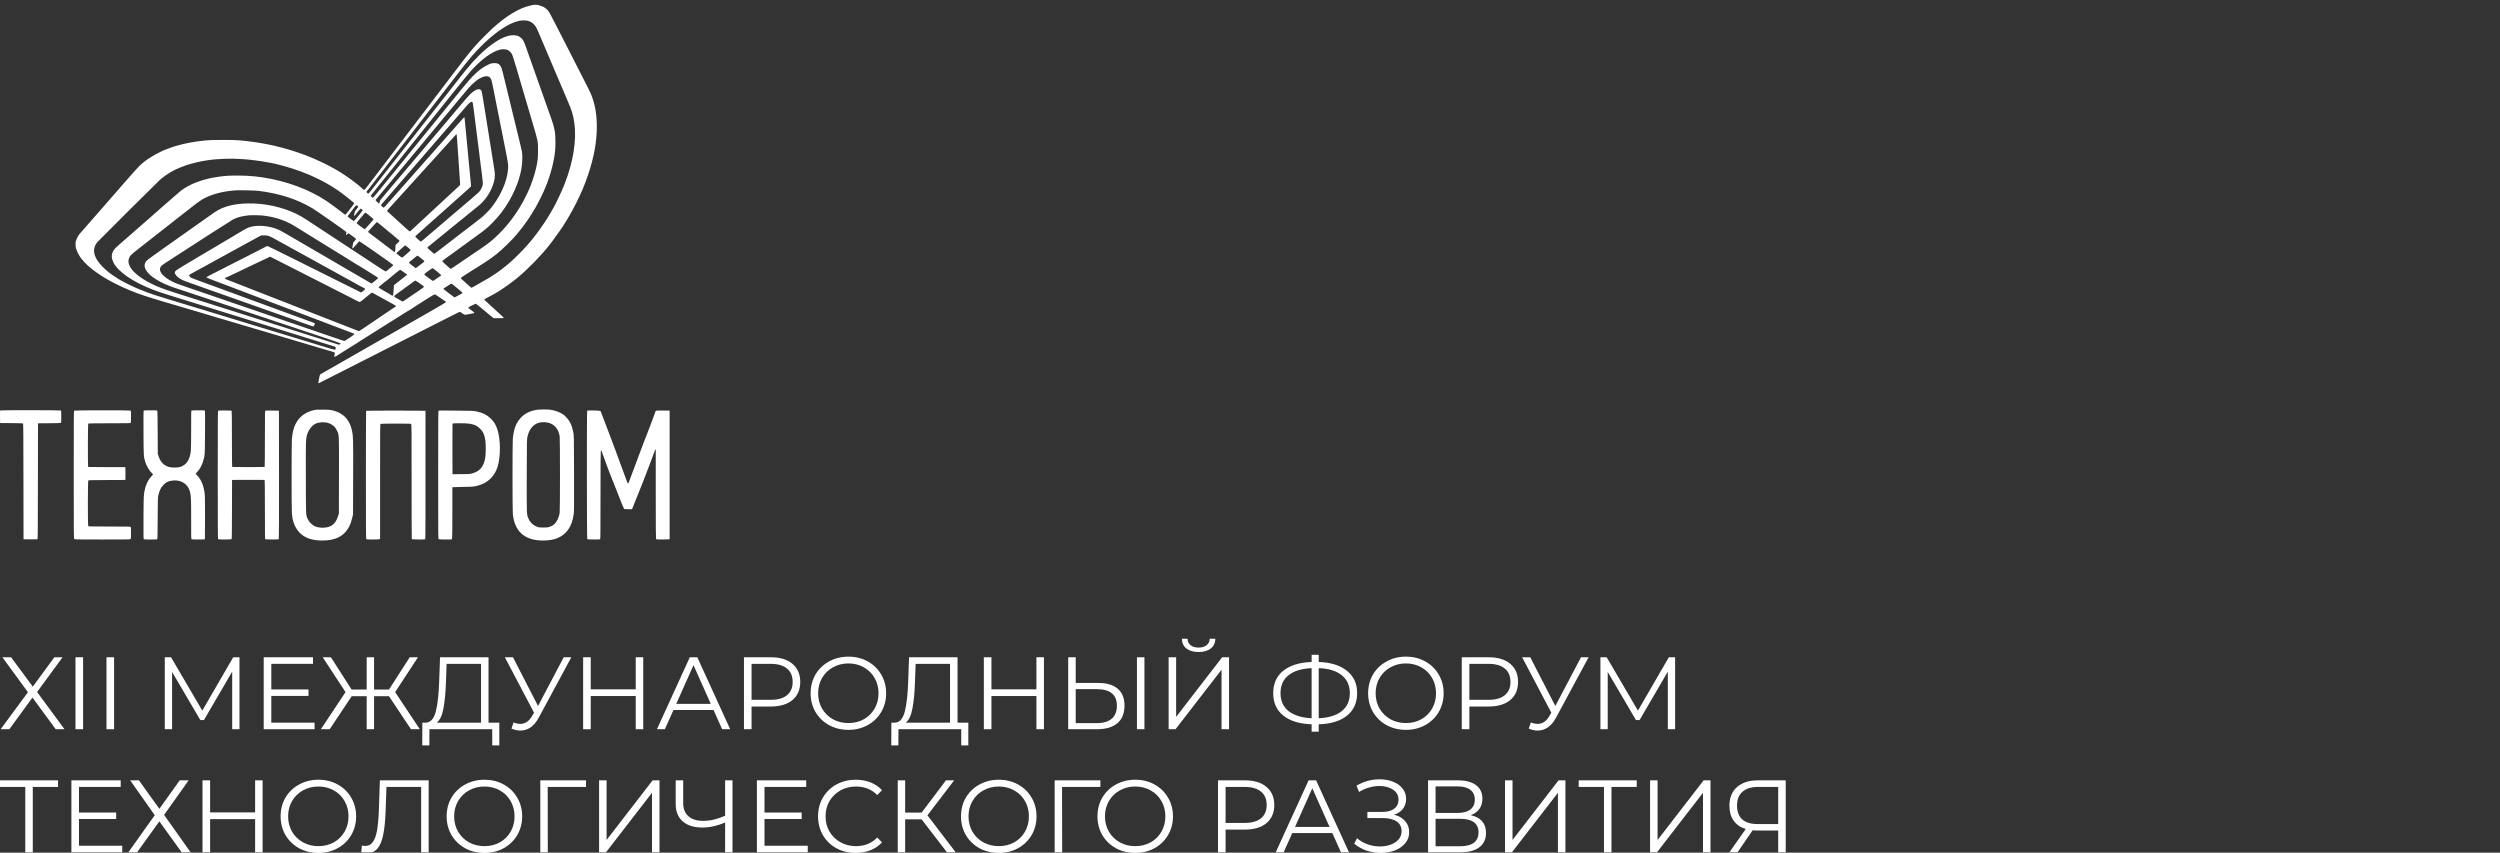 <svg width="560" height="191" viewBox="0 0 560 191" fill="none" xmlns="http://www.w3.org/2000/svg">
<rect x="0" y="0" width="560" height="191" fill="#333333" stroke="none"/>
<g clip-path="url(#clip0_1_16227)">
<g clip-path="url(#clip1_1_16227)">
<path d="M12.473 163.348L7.272 156.254L2.094 163.348H0.138L6.259 155.057L0.529 147.226H2.485L7.341 153.813L12.173 147.226H14.014L8.307 155.011L14.451 163.348H12.473Z" fill="white"/>
<path d="M16.91 147.226H18.613V163.348H16.91V147.226Z" fill="white"/>
<path d="M23.854 147.226H25.557V163.348H23.854V147.226Z" fill="white"/>
<path d="M53.642 147.226V163.348H52.009V150.45L45.68 161.298H44.875L38.547 150.519V163.348H36.913V147.226H38.316L45.312 159.179L52.239 147.226H53.642Z" fill="white"/>
<path d="M70.462 161.874V163.348H59.071V147.226H70.116V148.7H60.774V154.435H69.104V155.886H60.774V161.874H70.462Z" fill="white"/>
<path d="M87.131 155.955H83.794V163.348H82.138V155.955H78.778L73.853 163.348H71.874L77.397 155.034L72.288 147.226H74.129L78.755 154.458H82.138V147.226H83.794V154.458H87.131L91.78 147.226H93.621L88.512 155.034L94.035 163.348H92.056L87.131 155.955Z" fill="white"/>
<path d="M111.846 161.874V166.964H110.258V163.348H96.198L96.175 166.964H94.587L94.61 161.874H95.415C96.474 161.813 97.21 160.976 97.625 159.364C98.039 157.736 98.292 155.433 98.384 152.454L98.568 147.226H109.43V161.874H111.846ZM99.903 152.615C99.826 155.072 99.634 157.099 99.328 158.696C99.036 160.277 98.537 161.337 97.832 161.874H107.75V148.7H100.041L99.903 152.615Z" fill="white"/>
<path d="M127.976 147.226L120.658 160.792C120.137 161.759 119.523 162.481 118.817 162.957C118.127 163.417 117.368 163.647 116.539 163.647C115.926 163.647 115.266 163.502 114.56 163.21L115.043 161.828C115.596 162.043 116.102 162.15 116.562 162.15C117.621 162.15 118.488 161.575 119.163 160.423L119.623 159.64L113.087 147.226H114.905L120.52 158.143L126.273 147.226H127.976Z" fill="white"/>
<path d="M144.085 147.226V163.348H142.405V155.909H132.326V163.348H130.623V147.226H132.326V154.412H142.405V147.226H144.085Z" fill="white"/>
<path d="M159.832 159.041H150.858L148.925 163.348H147.153L154.516 147.226H156.196L163.56 163.348H161.765L159.832 159.041ZM159.211 157.659L155.345 148.999L151.479 157.659H159.211Z" fill="white"/>
<path d="M172.676 147.226C174.732 147.226 176.343 147.717 177.509 148.7C178.675 149.683 179.257 151.034 179.257 152.753C179.257 154.473 178.675 155.824 177.509 156.807C176.343 157.774 174.732 158.258 172.676 158.258H168.35V163.348H166.647V147.226H172.676ZM172.63 156.761C174.226 156.761 175.445 156.416 176.289 155.725C177.133 155.018 177.555 154.028 177.555 152.753C177.555 151.448 177.133 150.45 176.289 149.759C175.445 149.053 174.226 148.7 172.63 148.7H168.35V156.761H172.63Z" fill="white"/>
<path d="M190.049 163.486C188.454 163.486 187.004 163.133 185.7 162.427C184.411 161.705 183.399 160.722 182.662 159.479C181.941 158.235 181.581 156.838 181.581 155.287C181.581 153.736 181.941 152.339 182.662 151.095C183.399 149.851 184.411 148.876 185.7 148.17C187.004 147.448 188.454 147.088 190.049 147.088C191.645 147.088 193.079 147.441 194.352 148.147C195.641 148.853 196.654 149.836 197.39 151.095C198.126 152.339 198.495 153.736 198.495 155.287C198.495 156.838 198.126 158.243 197.39 159.502C196.654 160.745 195.641 161.721 194.352 162.427C193.079 163.133 191.645 163.486 190.049 163.486ZM190.049 161.966C191.322 161.966 192.473 161.682 193.501 161.114C194.529 160.531 195.334 159.732 195.917 158.719C196.5 157.69 196.792 156.546 196.792 155.287C196.792 154.028 196.5 152.892 195.917 151.878C195.334 150.849 194.529 150.051 193.501 149.483C192.473 148.899 191.322 148.608 190.049 148.608C188.776 148.608 187.618 148.899 186.574 149.483C185.546 150.051 184.733 150.849 184.135 151.878C183.552 152.892 183.261 154.028 183.261 155.287C183.261 156.546 183.552 157.69 184.135 158.719C184.733 159.732 185.546 160.531 186.574 161.114C187.618 161.682 188.776 161.966 190.049 161.966Z" fill="white"/>
<path d="M216.905 161.874V166.964H215.317V163.348H201.257L201.234 166.964H199.646L199.669 161.874H200.475C201.533 161.813 202.27 160.976 202.684 159.364C203.098 157.736 203.351 155.433 203.443 152.454L203.627 147.226H214.489V161.874H216.905ZM204.962 152.615C204.885 155.072 204.694 157.099 204.387 158.696C204.095 160.277 203.597 161.337 202.891 161.874H212.809V148.7H205.1L204.962 152.615Z" fill="white"/>
<path d="M233.841 147.226V163.348H232.161V155.909H222.082V163.348H220.379V147.226H222.082V154.412H232.161V147.226H233.841Z" fill="white"/>
<path d="M246.021 152.984C247.923 152.984 249.373 153.414 250.37 154.274C251.383 155.133 251.889 156.392 251.889 158.051C251.889 159.786 251.352 161.106 250.278 162.012C249.219 162.903 247.685 163.348 245.676 163.348H239.278V147.226H240.958V152.984H246.021ZM245.63 161.989C247.118 161.989 248.245 161.659 249.012 160.999C249.795 160.339 250.186 159.364 250.186 158.074C250.186 155.602 248.667 154.366 245.63 154.366H240.958V161.989H245.63ZM254.673 147.226H256.353V163.348H254.673V147.226Z" fill="white"/>
<path d="M261.773 147.226H263.453V160.584L273.763 147.226H275.304V163.348H273.624V150.013L263.315 163.348H261.773V147.226ZM268.493 146.051C267.342 146.051 266.429 145.79 265.754 145.268C265.095 144.746 264.757 144.017 264.742 143.08H266.008C266.023 143.694 266.253 144.178 266.698 144.531C267.143 144.884 267.741 145.061 268.493 145.061C269.229 145.061 269.82 144.884 270.265 144.531C270.725 144.178 270.963 143.694 270.978 143.08H272.244C272.228 144.017 271.883 144.746 271.208 145.268C270.533 145.79 269.628 146.051 268.493 146.051Z" fill="white"/>
<path d="M303.999 155.264C303.999 157.398 303.239 159.08 301.721 160.308C300.217 161.521 298.108 162.166 295.392 162.243V163.901H293.805V162.243C291.089 162.15 288.972 161.498 287.453 160.285C285.95 159.072 285.198 157.398 285.198 155.264C285.198 153.13 285.95 151.456 287.453 150.243C288.972 149.03 291.089 148.377 293.805 148.285V146.673H295.392V148.285C298.092 148.377 300.202 149.038 301.721 150.266C303.239 151.479 303.999 153.145 303.999 155.264ZM295.392 160.884C297.617 160.792 299.335 160.262 300.547 159.294C301.759 158.327 302.365 156.984 302.365 155.264C302.365 153.544 301.751 152.201 300.524 151.233C299.312 150.266 297.601 149.744 295.392 149.667V160.884ZM286.832 155.264C286.832 156.984 287.438 158.327 288.65 159.294C289.877 160.246 291.595 160.776 293.805 160.884V149.667C291.565 149.759 289.839 150.289 288.627 151.256C287.43 152.208 286.832 153.544 286.832 155.264Z" fill="white"/>
<path d="M314.929 163.486C313.334 163.486 311.884 163.133 310.58 162.427C309.291 161.705 308.279 160.722 307.542 159.479C306.821 158.235 306.461 156.838 306.461 155.287C306.461 153.736 306.821 152.339 307.542 151.095C308.279 149.851 309.291 148.876 310.58 148.17C311.884 147.448 313.334 147.088 314.929 147.088C316.525 147.088 317.959 147.441 319.232 148.147C320.521 148.853 321.534 149.836 322.27 151.095C323.006 152.339 323.375 153.736 323.375 155.287C323.375 156.838 323.006 158.243 322.27 159.502C321.534 160.745 320.521 161.721 319.232 162.427C317.959 163.133 316.525 163.486 314.929 163.486ZM314.929 161.966C316.203 161.966 317.353 161.682 318.381 161.114C319.409 160.531 320.214 159.732 320.797 158.719C321.38 157.69 321.672 156.546 321.672 155.287C321.672 154.028 321.38 152.892 320.797 151.878C320.214 150.849 319.409 150.051 318.381 149.483C317.353 148.899 316.203 148.608 314.929 148.608C313.656 148.608 312.498 148.899 311.454 149.483C310.427 150.051 309.613 150.849 309.015 151.878C308.432 152.892 308.141 154.028 308.141 155.287C308.141 156.546 308.432 157.69 309.015 158.719C309.613 159.732 310.427 160.531 311.454 161.114C312.498 161.682 313.656 161.966 314.929 161.966Z" fill="white"/>
<path d="M333.467 147.226C335.523 147.226 337.134 147.717 338.3 148.7C339.466 149.683 340.049 151.034 340.049 152.753C340.049 154.473 339.466 155.824 338.3 156.807C337.134 157.774 335.523 158.258 333.467 158.258H329.141V163.348H327.438V147.226H333.467ZM333.421 156.761C335.017 156.761 336.236 156.416 337.08 155.725C337.924 155.018 338.346 154.028 338.346 152.753C338.346 151.448 337.924 150.45 337.08 149.759C336.236 149.053 335.017 148.7 333.421 148.7H329.141V156.761H333.421Z" fill="white"/>
<path d="M355.848 147.226L348.53 160.792C348.009 161.759 347.395 162.481 346.689 162.957C345.999 163.417 345.24 163.647 344.411 163.647C343.797 163.647 343.138 163.502 342.432 163.21L342.915 161.828C343.468 162.043 343.974 162.15 344.434 162.15C345.493 162.15 346.359 161.575 347.034 160.423L347.495 159.64L340.959 147.226H342.777L348.392 158.143L354.145 147.226H355.848Z" fill="white"/>
<path d="M375.225 147.226V163.348H373.591V150.45L367.263 161.298H366.457L360.129 150.519V163.348H358.495V147.226H359.899L366.895 159.179L373.821 147.226H375.225Z" fill="white"/>
<path d="M13.002 176.271H7.341V190.919H5.661V176.271H0V174.797H13.002V176.271Z" fill="white"/>
<path d="M27.382 189.445V190.919H15.991V174.797H27.037V176.271H17.694V182.006H26.024V183.457H17.694V189.445H27.382Z" fill="white"/>
<path d="M31.119 174.797L35.698 181.176L40.254 174.797H42.256L36.757 182.535L42.694 190.919H40.691L35.698 183.986L30.704 190.919H28.748L34.662 182.604L29.163 174.797H31.119Z" fill="white"/>
<path d="M58.824 174.797V190.919H57.145V183.48H47.065V190.919H45.362V174.797H47.065V181.983H57.145V174.797H58.824Z" fill="white"/>
<path d="M71.326 191.057C69.731 191.057 68.281 190.704 66.977 189.998C65.689 189.276 64.676 188.293 63.94 187.05C63.219 185.806 62.858 184.409 62.858 182.858C62.858 181.307 63.219 179.91 63.94 178.666C64.676 177.422 65.689 176.447 66.977 175.741C68.281 175.019 69.731 174.658 71.326 174.658C72.922 174.658 74.356 175.012 75.63 175.718C76.918 176.424 77.931 177.407 78.667 178.666C79.404 179.91 79.772 181.307 79.772 182.858C79.772 184.409 79.404 185.813 78.667 187.073C77.931 188.316 76.918 189.291 75.63 189.998C74.356 190.704 72.922 191.057 71.326 191.057ZM71.326 189.537C72.6 189.537 73.75 189.253 74.778 188.685C75.806 188.101 76.612 187.303 77.195 186.289C77.778 185.261 78.069 184.117 78.069 182.858C78.069 181.599 77.778 180.462 77.195 179.449C76.612 178.42 75.806 177.622 74.778 177.054C73.75 176.47 72.6 176.178 71.326 176.178C70.053 176.178 68.895 176.47 67.852 177.054C66.824 177.622 66.011 178.42 65.412 179.449C64.829 180.462 64.538 181.599 64.538 182.858C64.538 184.117 64.829 185.261 65.412 186.289C66.011 187.303 66.824 188.101 67.852 188.685C68.895 189.253 70.053 189.537 71.326 189.537Z" fill="white"/>
<path d="M96.02 174.797V190.919H94.34V176.271H86.562L86.378 181.66C86.301 183.886 86.117 185.683 85.825 187.05C85.549 188.401 85.12 189.414 84.537 190.09C83.954 190.75 83.179 191.08 82.212 191.08C81.798 191.08 81.369 191.026 80.924 190.919L81.062 189.399C81.323 189.46 81.576 189.491 81.821 189.491C82.496 189.491 83.041 189.222 83.455 188.685C83.885 188.147 84.207 187.318 84.422 186.197C84.636 185.061 84.782 183.564 84.859 181.706L85.089 174.797H96.02Z" fill="white"/>
<path d="M108.519 191.057C106.923 191.057 105.473 190.704 104.169 189.998C102.881 189.276 101.868 188.293 101.132 187.05C100.411 185.806 100.05 184.409 100.05 182.858C100.05 181.307 100.411 179.91 101.132 178.666C101.868 177.422 102.881 176.447 104.169 175.741C105.473 175.019 106.923 174.658 108.519 174.658C110.114 174.658 111.549 175.012 112.822 175.718C114.111 176.424 115.123 177.407 115.859 178.666C116.596 179.91 116.964 181.307 116.964 182.858C116.964 184.409 116.596 185.813 115.859 187.073C115.123 188.316 114.111 189.291 112.822 189.998C111.549 190.704 110.114 191.057 108.519 191.057ZM108.519 189.537C109.792 189.537 110.943 189.253 111.97 188.685C112.998 188.101 113.804 187.303 114.387 186.289C114.97 185.261 115.261 184.117 115.261 182.858C115.261 181.599 114.97 180.462 114.387 179.449C113.804 178.42 112.998 177.622 111.97 177.054C110.943 176.47 109.792 176.178 108.519 176.178C107.245 176.178 106.087 176.47 105.044 177.054C104.016 177.622 103.203 178.42 102.605 179.449C102.022 180.462 101.73 181.599 101.73 182.858C101.73 184.117 102.022 185.261 102.605 186.289C103.203 187.303 104.016 188.101 105.044 188.685C106.087 189.253 107.245 189.537 108.519 189.537Z" fill="white"/>
<path d="M131.268 176.271H122.684L122.707 190.919H121.028V174.797H131.268V176.271Z" fill="white"/>
<path d="M134.197 174.797H135.876V188.155L146.186 174.797H147.728V190.919H146.048V177.583L135.738 190.919H134.197V174.797Z" fill="white"/>
<path d="M164.082 174.797V190.919H162.425V184.24C160.676 184.992 158.981 185.368 157.339 185.368C155.452 185.368 153.98 184.908 152.921 183.986C151.878 183.065 151.356 181.775 151.356 180.117V174.797H153.036V179.933C153.036 181.176 153.427 182.144 154.21 182.835C154.992 183.526 156.089 183.871 157.5 183.871C159.111 183.871 160.753 183.487 162.425 182.72V174.797H164.082Z" fill="white"/>
<path d="M180.937 189.445V190.919H169.546V174.797H180.592V176.271H171.249V182.006H179.579V183.457H171.249V189.445H180.937Z" fill="white"/>
<path d="M191.667 191.057C190.071 191.057 188.629 190.704 187.34 189.998C186.067 189.291 185.062 188.316 184.326 187.073C183.605 185.813 183.244 184.409 183.244 182.858C183.244 181.307 183.605 179.91 184.326 178.666C185.062 177.407 186.075 176.424 187.363 175.718C188.652 175.012 190.094 174.658 191.69 174.658C192.886 174.658 193.991 174.858 195.003 175.257C196.016 175.656 196.875 176.24 197.581 177.008L196.499 178.09C195.241 176.816 193.653 176.178 191.736 176.178C190.462 176.178 189.304 176.47 188.261 177.054C187.218 177.637 186.397 178.436 185.799 179.449C185.216 180.462 184.924 181.599 184.924 182.858C184.924 184.117 185.216 185.253 185.799 186.266C186.397 187.28 187.218 188.078 188.261 188.662C189.304 189.245 190.462 189.537 191.736 189.537C193.669 189.537 195.256 188.892 196.499 187.602L197.581 188.685C196.875 189.452 196.008 190.044 194.98 190.458C193.968 190.857 192.863 191.057 191.667 191.057Z" fill="white"/>
<path d="M206.436 183.526H202.754V190.919H201.097V174.797H202.754V182.029H206.436L211.89 174.797H213.731L207.748 182.627L214.076 190.919H212.12L206.436 183.526Z" fill="white"/>
<path d="M223.736 191.057C222.14 191.057 220.69 190.704 219.386 189.998C218.098 189.276 217.085 188.293 216.349 187.05C215.628 185.806 215.267 184.409 215.267 182.858C215.267 181.307 215.628 179.91 216.349 178.666C217.085 177.422 218.098 176.447 219.386 175.741C220.69 175.019 222.14 174.658 223.736 174.658C225.331 174.658 226.765 175.012 228.039 175.718C229.327 176.424 230.34 177.407 231.076 178.666C231.813 179.91 232.181 181.307 232.181 182.858C232.181 184.409 231.813 185.813 231.076 187.073C230.34 188.316 229.327 189.291 228.039 189.998C226.765 190.704 225.331 191.057 223.736 191.057ZM223.736 189.537C225.009 189.537 226.159 189.253 227.187 188.685C228.215 188.101 229.021 187.303 229.604 186.289C230.187 185.261 230.478 184.117 230.478 182.858C230.478 181.599 230.187 180.462 229.604 179.449C229.021 178.42 228.215 177.622 227.187 177.054C226.159 176.47 225.009 176.178 223.736 176.178C222.462 176.178 221.304 176.47 220.261 177.054C219.233 177.622 218.42 178.42 217.821 179.449C217.239 180.462 216.947 181.599 216.947 182.858C216.947 184.117 217.239 185.261 217.821 186.289C218.42 187.303 219.233 188.101 220.261 188.685C221.304 189.253 222.462 189.537 223.736 189.537Z" fill="white"/>
<path d="M246.485 176.271H237.901L237.924 190.919H236.245V174.797H246.485V176.271Z" fill="white"/>
<path d="M254.298 191.057C252.703 191.057 251.253 190.704 249.949 189.998C248.66 189.276 247.648 188.293 246.911 187.05C246.19 185.806 245.83 184.409 245.83 182.858C245.83 181.307 246.19 179.91 246.911 178.666C247.648 177.422 248.66 176.447 249.949 175.741C251.253 175.019 252.703 174.658 254.298 174.658C255.894 174.658 257.328 175.012 258.601 175.718C259.89 176.424 260.903 177.407 261.639 178.666C262.375 179.91 262.744 181.307 262.744 182.858C262.744 184.409 262.375 185.813 261.639 187.073C260.903 188.316 259.89 189.291 258.601 189.998C257.328 190.704 255.894 191.057 254.298 191.057ZM254.298 189.537C255.572 189.537 256.722 189.253 257.75 188.685C258.778 188.101 259.583 187.303 260.166 186.289C260.749 185.261 261.041 184.117 261.041 182.858C261.041 181.599 260.749 180.462 260.166 179.449C259.583 178.42 258.778 177.622 257.75 177.054C256.722 176.47 255.572 176.178 254.298 176.178C253.025 176.178 251.867 176.47 250.823 177.054C249.796 177.622 248.982 178.42 248.384 179.449C247.801 180.462 247.51 181.599 247.51 182.858C247.51 184.117 247.801 185.261 248.384 186.289C248.982 187.303 249.796 188.101 250.823 188.685C251.867 189.253 253.025 189.537 254.298 189.537Z" fill="white"/>
<path d="M278.859 174.797C280.915 174.797 282.526 175.288 283.691 176.271C284.857 177.253 285.44 178.605 285.44 180.324C285.44 182.044 284.857 183.395 283.691 184.378C282.526 185.345 280.915 185.829 278.859 185.829H274.533V190.919H272.83V174.797H278.859ZM278.813 184.332C280.408 184.332 281.628 183.986 282.472 183.295C283.316 182.589 283.738 181.599 283.738 180.324C283.738 179.019 283.316 178.021 282.472 177.33C281.628 176.624 280.408 176.271 278.813 176.271H274.533V184.332H278.813Z" fill="white"/>
<path d="M298.443 186.612H289.468L287.535 190.919H285.763L293.127 174.797H294.807L302.171 190.919H300.376L298.443 186.612ZM297.822 185.23L293.956 176.57L290.09 185.23H297.822Z" fill="white"/>
<path d="M312.253 182.489C313.312 182.75 314.14 183.226 314.739 183.917C315.352 184.608 315.659 185.437 315.659 186.405C315.659 187.341 315.368 188.163 314.785 188.869C314.202 189.575 313.427 190.12 312.46 190.504C311.494 190.873 310.443 191.057 309.308 191.057C308.234 191.057 307.175 190.888 306.132 190.55C305.104 190.197 304.176 189.675 303.348 188.984L303.969 187.763C304.675 188.362 305.48 188.823 306.385 189.145C307.29 189.452 308.203 189.606 309.124 189.606C309.998 189.606 310.804 189.468 311.54 189.191C312.276 188.915 312.859 188.524 313.289 188.017C313.734 187.495 313.956 186.881 313.956 186.174C313.956 185.238 313.588 184.516 312.852 184.009C312.115 183.503 311.08 183.249 309.745 183.249H306.293V181.867H309.653C310.788 181.867 311.67 181.629 312.299 181.153C312.944 180.662 313.266 179.986 313.266 179.127C313.266 178.175 312.859 177.43 312.046 176.892C311.233 176.34 310.213 176.063 308.986 176.063C308.219 176.063 307.444 176.178 306.661 176.409C305.879 176.624 305.135 176.954 304.429 177.399L303.854 175.994C305.45 175.042 307.175 174.566 309.032 174.566C310.121 174.566 311.118 174.743 312.023 175.096C312.928 175.449 313.642 175.956 314.163 176.616C314.7 177.276 314.969 178.052 314.969 178.942C314.969 179.802 314.731 180.547 314.255 181.176C313.78 181.791 313.113 182.228 312.253 182.489Z" fill="white"/>
<path d="M329.437 182.604C330.557 182.835 331.409 183.288 331.992 183.963C332.575 184.623 332.866 185.491 332.866 186.566C332.866 187.963 332.368 189.038 331.37 189.79C330.389 190.543 328.939 190.919 327.021 190.919H319.887V174.797H326.584C328.302 174.797 329.644 175.15 330.611 175.856C331.577 176.562 332.061 177.583 332.061 178.919C332.061 179.825 331.831 180.593 331.37 181.222C330.91 181.837 330.266 182.297 329.437 182.604ZM321.567 182.098H326.492C327.734 182.098 328.686 181.844 329.345 181.338C330.02 180.831 330.358 180.094 330.358 179.127C330.358 178.159 330.02 177.422 329.345 176.916C328.686 176.409 327.734 176.155 326.492 176.155H321.567V182.098ZM327.021 189.56C329.798 189.56 331.186 188.524 331.186 186.451C331.186 184.424 329.798 183.41 327.021 183.41H321.567V189.56H327.021Z" fill="white"/>
<path d="M337.124 174.797H338.804V188.155L349.113 174.797H350.655V190.919H348.975V177.583L338.666 190.919H337.124V174.797Z" fill="white"/>
<path d="M366.63 176.271H360.969V190.919H359.289V176.271H353.628V174.797H366.63V176.271Z" fill="white"/>
<path d="M369.619 174.797H371.299V188.155L381.608 174.797H383.15V190.919H381.47V177.583L371.161 190.919H369.619V174.797Z" fill="white"/>
<path d="M400 174.797V190.919H398.32V186.036H393.511C393.296 186.036 392.989 186.021 392.59 185.99L389.207 190.919H387.389L391.048 185.691C389.867 185.337 388.962 184.716 388.333 183.825C387.704 182.919 387.389 181.814 387.389 180.508C387.389 178.697 387.957 177.292 389.092 176.294C390.243 175.296 391.792 174.797 393.741 174.797H400ZM389.092 180.462C389.092 181.783 389.476 182.804 390.243 183.526C391.025 184.232 392.161 184.585 393.649 184.585H398.32V176.271H393.81C392.306 176.271 391.14 176.631 390.312 177.353C389.499 178.059 389.092 179.096 389.092 180.462Z" fill="white"/>
<path d="M119.26 1.139C119.178 1.174 118.922 1.238 118.683 1.285C117.627 1.488 116.238 2.076 114.855 2.907C113.735 3.576 112.808 4.251 111.472 5.35C110.468 6.182 110.281 6.357 108.729 7.904C107.236 9.399 107.02 9.626 106.367 10.382C106.157 10.62 105.976 10.83 105.958 10.847C105.801 11.004 104.821 12.208 104.056 13.18C103.689 13.651 103.642 13.709 102.108 15.733C101.559 16.454 101.069 17.088 101.022 17.146C100.976 17.199 100.795 17.443 100.62 17.681C100.247 18.182 98.584 20.369 98.455 20.52C98.409 20.572 98.193 20.863 97.971 21.16C97.749 21.451 97.248 22.114 96.857 22.626C96.46 23.137 95.923 23.841 95.661 24.196C95.392 24.545 94.803 25.319 94.354 25.912C93.899 26.505 93.152 27.482 92.691 28.093C91.74 29.344 90.947 30.385 90.083 31.508C89.757 31.932 89.278 32.566 89.01 32.921C88.747 33.27 88.17 34.032 87.726 34.608C87.289 35.184 86.746 35.887 86.53 36.178C86.314 36.463 85.731 37.231 85.241 37.877C84.745 38.522 84.028 39.465 83.642 39.971C81.986 42.152 81.671 42.547 81.577 42.547C81.525 42.547 81.326 42.396 81.128 42.21C80.206 41.337 78.403 39.982 76.77 38.924C76.391 38.673 76.07 38.476 76.052 38.476C76.035 38.476 75.947 38.429 75.865 38.365C75.778 38.307 75.609 38.202 75.492 38.133C75.37 38.069 75.171 37.952 75.055 37.888C74.156 37.376 73.421 36.987 72.587 36.574C71.805 36.19 70.329 35.509 70.276 35.509C70.253 35.509 70.16 35.474 70.061 35.428C69.226 35.05 67.447 34.381 66.111 33.95C62.062 32.636 58.398 31.891 53.888 31.455C52.33 31.304 47.494 31.304 46.012 31.455C43.474 31.717 41.292 32.124 39.303 32.723C38.888 32.851 38.451 32.991 38.34 33.037C38.229 33.078 37.902 33.2 37.611 33.305C35.89 33.91 33.62 35.172 32.226 36.294C31.462 36.911 30.913 37.452 30.038 38.447C29.589 38.959 29.14 39.47 29.04 39.581C28.941 39.691 28.702 39.971 28.504 40.192C27.751 41.052 25.236 43.932 24.921 44.292C24.741 44.502 24.215 45.101 23.755 45.63C23.294 46.159 22.57 46.98 22.15 47.462C21.73 47.939 20.837 48.963 20.166 49.731C18.527 51.609 18.206 51.976 18.049 52.145C17.629 52.593 17.249 53.244 17.098 53.756C17.057 53.895 17.004 54.006 16.975 54.006C16.888 54.006 16.917 55.448 17.01 55.594C17.057 55.664 17.109 55.815 17.133 55.925C17.203 56.269 17.728 57.269 18.13 57.81C18.93 58.886 20.143 60.003 21.695 61.085C23.136 62.091 24.326 62.789 26.146 63.696C27.033 64.138 28.789 64.941 28.877 64.941C28.9 64.947 29.023 64.993 29.151 65.057C29.279 65.121 29.408 65.168 29.431 65.174C29.46 65.174 29.565 65.209 29.665 65.255C30.726 65.744 33.276 66.587 36.59 67.558C37.937 67.954 40.563 68.728 41.811 69.1C42.389 69.269 43.492 69.594 44.262 69.821C45.032 70.054 45.872 70.298 46.129 70.379C46.385 70.455 47.004 70.641 47.5 70.787C47.996 70.932 48.538 71.095 48.696 71.147C48.859 71.194 49.069 71.258 49.162 71.281C49.262 71.304 50.125 71.56 51.088 71.851C52.92 72.398 54.757 72.945 57.797 73.84C58.795 74.131 59.816 74.434 60.072 74.509C60.685 74.695 64.816 75.923 65.265 76.051C65.457 76.109 65.877 76.237 66.198 76.33C66.519 76.429 67.021 76.574 67.307 76.661C67.598 76.743 68.124 76.9 68.474 77.005C68.829 77.115 69.302 77.255 69.524 77.325C70.638 77.65 72.266 78.127 73.287 78.435C73.911 78.622 74.535 78.802 74.669 78.837C74.95 78.912 75.06 79.058 74.984 79.261C74.961 79.337 74.92 79.517 74.897 79.674C74.862 79.895 74.874 79.948 74.944 79.948C75.031 79.948 75.69 79.552 76.729 78.872C77.487 78.377 78.52 77.732 78.771 77.598C78.882 77.54 79.383 77.226 79.879 76.9C80.375 76.574 81.04 76.15 81.35 75.958C81.665 75.772 82.604 75.178 83.444 74.637C84.278 74.102 84.973 73.666 84.984 73.666C85.002 73.666 85.346 73.451 85.754 73.183C86.163 72.915 86.542 72.683 86.589 72.66C86.635 72.642 87.003 72.409 87.394 72.154C87.79 71.898 88.129 71.688 88.141 71.688C88.152 71.688 88.31 71.589 88.496 71.467C89.103 71.066 90.323 70.292 90.358 70.292C90.375 70.292 90.544 70.188 90.731 70.06C90.918 69.932 91.087 69.827 91.099 69.827C91.151 69.827 92.394 69.065 92.505 68.966C92.615 68.867 93.088 68.565 95.077 67.314C95.463 67.076 96.116 66.663 96.524 66.401C96.939 66.145 97.324 65.93 97.388 65.93C97.452 65.93 97.983 66.267 98.566 66.68C99.15 67.087 99.686 67.465 99.762 67.506C99.832 67.553 99.891 67.628 99.891 67.681C99.891 67.75 95.993 70.036 93.479 71.432C93.152 71.613 92.872 71.77 92.528 71.973C92.423 72.031 91.892 72.34 91.344 72.648C90.229 73.288 90.054 73.387 89.786 73.544C89.185 73.887 85.649 75.911 85.451 76.022C85.148 76.19 84.827 76.371 84.593 76.51C84.488 76.568 83.771 76.981 83.001 77.418C82.231 77.86 81.513 78.267 81.414 78.325C81.309 78.389 81.134 78.482 81.035 78.546C80.842 78.656 77.797 80.396 77.447 80.593C77.341 80.657 77.161 80.756 77.05 80.82C76.939 80.884 76.752 80.989 76.641 81.053C76.531 81.117 76.35 81.216 76.251 81.28C76.145 81.338 75.335 81.797 74.454 82.303C73.573 82.804 72.762 83.269 72.657 83.327C72.423 83.461 72.091 83.653 71.857 83.787C71.741 83.851 71.659 83.955 71.618 84.112C71.49 84.555 71.291 85.712 71.326 85.799C71.356 85.881 71.385 85.875 71.548 85.776C71.653 85.712 72.715 85.171 73.899 84.572C75.09 83.973 76.717 83.147 77.516 82.74C78.322 82.332 79.792 81.588 80.784 81.082C81.781 80.576 83.17 79.872 83.876 79.511C84.582 79.151 85.976 78.447 86.968 77.941C90.235 76.283 92.079 75.347 93.561 74.597C94.366 74.189 95.783 73.468 96.711 72.997C97.644 72.526 99.062 71.805 99.862 71.397C103.111 69.746 102.965 69.815 103.111 69.891C103.187 69.932 103.42 70.089 103.63 70.246C103.846 70.403 104.085 70.525 104.167 70.525C104.295 70.525 105.912 70.211 106.151 70.141C106.326 70.089 106.256 69.978 105.871 69.716C105.666 69.577 105.451 69.42 105.392 69.367C105.334 69.315 105.2 69.21 105.101 69.141C104.996 69.065 104.908 68.96 104.914 68.908C104.914 68.838 105.176 68.681 105.713 68.413C106.151 68.198 106.542 68.024 106.571 68.024C106.606 68.024 106.857 68.216 107.131 68.448C107.411 68.675 107.895 69.077 108.204 69.332C108.519 69.588 108.805 69.827 108.84 69.856C108.875 69.891 109.278 70.222 109.739 70.6L110.573 71.281H111.705C112.597 71.281 112.843 71.264 112.843 71.206C112.843 71.141 112.317 70.641 111.081 69.53C110.987 69.443 110.801 69.274 110.666 69.146C110.532 69.024 110.135 68.658 109.78 68.344C108.624 67.297 108.432 67.105 108.496 67.041C108.531 67.012 108.91 66.802 109.342 66.581C109.774 66.36 110.369 66.04 110.655 65.872C110.946 65.703 111.267 65.517 111.372 65.459C112.3 64.929 114.581 63.312 115.73 62.376C118.134 60.404 121.29 57.188 122.994 54.966C123.076 54.861 123.391 54.454 123.7 54.058C124.511 53.005 126.144 50.667 126.471 50.08C126.506 50.016 126.74 49.638 126.985 49.248C127.23 48.852 127.428 48.521 127.428 48.509C127.428 48.498 127.539 48.3 127.679 48.061C128.496 46.683 129.715 44.252 130.386 42.664C130.526 42.326 130.666 42.001 130.695 41.937C130.899 41.483 131.454 40 131.769 39.052C133.07 35.154 133.682 31.74 133.688 28.355C133.688 25.807 133.35 23.707 132.609 21.666C132.305 20.823 131.979 20.159 128.741 13.843C128.35 13.075 127.615 11.632 127.107 10.643C126.6 9.649 125.794 8.067 125.31 7.124C122.906 2.419 123.017 2.617 122.527 2.134C122.101 1.715 121.646 1.453 121.098 1.308C120.841 1.238 120.608 1.157 120.579 1.128C120.503 1.058 119.441 1.069 119.26 1.139ZM118.274 4.67C119.237 4.937 119.937 5.618 120.404 6.741C120.544 7.066 120.701 7.439 120.835 7.735C120.865 7.799 121.086 8.323 121.331 8.899C121.576 9.474 121.798 9.998 121.827 10.062C121.856 10.126 122.026 10.533 122.206 10.963C122.387 11.394 122.556 11.801 122.586 11.865C122.615 11.929 122.685 12.098 122.749 12.243C122.807 12.389 123.035 12.912 123.245 13.406C123.455 13.901 123.974 15.116 124.394 16.111C124.814 17.1 125.182 17.966 125.211 18.03C125.24 18.095 125.462 18.618 125.707 19.194C125.952 19.77 126.174 20.293 126.203 20.357C126.296 20.572 126.425 20.881 126.757 21.666C126.938 22.096 127.107 22.503 127.136 22.567C128.041 24.58 128.408 25.784 128.647 27.482C129.196 31.385 128.42 36.254 126.46 41.239C125.783 42.966 124.575 45.52 123.869 46.735C123.747 46.945 123.595 47.212 123.525 47.328C123.461 47.451 123.344 47.648 123.28 47.765C123.21 47.887 123.105 48.056 123.047 48.143C122.982 48.224 122.936 48.312 122.936 48.329C122.936 48.457 120.917 51.435 120.147 52.435C118.753 54.25 117.702 55.448 116.11 57.031C114.797 58.339 113.969 59.078 112.813 59.968C112.527 60.189 112.277 60.387 112.259 60.41C112.154 60.538 110.165 61.887 109.605 62.207C109.511 62.265 108.986 62.562 108.438 62.876C107.895 63.19 107.049 63.673 106.559 63.958C106.075 64.243 105.649 64.476 105.614 64.476C105.561 64.476 104.949 63.935 103.368 62.492C103.269 62.405 103.21 62.3 103.234 62.254C103.251 62.207 103.695 61.899 104.22 61.567C104.739 61.236 105.573 60.707 106.063 60.392C106.553 60.078 106.968 59.822 106.985 59.822C107.003 59.822 107.084 59.776 107.172 59.712C107.259 59.654 107.854 59.27 108.496 58.857C110.602 57.513 111.897 56.466 113.688 54.681C114.908 53.459 115.194 53.157 115.672 52.581C115.835 52.389 115.975 52.22 115.993 52.203C116.01 52.185 116.18 51.976 116.366 51.737C116.559 51.499 116.81 51.185 116.926 51.039C117.242 50.65 118.169 49.353 118.648 48.626C119.027 48.044 119.902 46.625 119.902 46.584C119.902 46.578 120.036 46.34 120.199 46.055C120.491 45.56 121.6 43.35 121.763 42.949C121.81 42.838 121.903 42.617 121.973 42.46C122.854 40.488 123.671 37.859 124.067 35.707C124.336 34.241 124.418 33.375 124.418 31.874C124.423 29.728 124.243 28.698 123.502 26.61C123.327 26.116 122.061 22.538 120.69 18.67C119.318 14.796 118.058 11.237 117.889 10.76C117.358 9.265 117.247 9.032 116.874 8.648C116.296 8.055 115.73 7.852 114.762 7.898C113.513 7.95 112.002 8.631 110.194 9.94C108.304 11.312 106.192 13.4 104.295 15.762C104.015 16.111 103.706 16.501 103.607 16.623C103.514 16.739 103.327 16.978 103.193 17.152C102.977 17.431 102.055 18.606 100.661 20.38C100.392 20.718 100.019 21.195 99.832 21.433C99.646 21.672 99.266 22.154 98.986 22.509C98.706 22.858 98.315 23.353 98.123 23.609C97.924 23.859 97.644 24.213 97.499 24.4C97.353 24.586 97.073 24.941 96.874 25.191C96.676 25.447 96.291 25.935 96.011 26.29C95.731 26.639 95.34 27.133 95.147 27.389C94.949 27.64 94.669 28 94.523 28.18C94.377 28.366 93.998 28.855 93.677 29.262C93.356 29.675 93.053 30.065 93.001 30.129C92.837 30.321 91.909 31.496 91.274 32.316C90.924 32.77 90.27 33.601 90.159 33.735C90.107 33.799 89.733 34.27 89.337 34.782C88.94 35.294 88.479 35.882 88.31 36.091C87.627 36.952 86.898 37.877 86.793 38.016C86.729 38.103 86.361 38.569 85.976 39.057C85.591 39.54 85.212 40.029 85.13 40.133C85.049 40.238 84.815 40.541 84.605 40.802C84.203 41.314 84.028 41.535 83.152 42.658C82.849 43.042 82.569 43.367 82.534 43.385C82.446 43.414 82.096 43.094 82.096 42.983C82.096 42.937 82.184 42.797 82.289 42.681C82.4 42.559 82.575 42.338 82.686 42.193C82.796 42.041 83.228 41.483 83.642 40.948C84.062 40.413 84.547 39.784 84.722 39.552C84.897 39.319 85.387 38.691 85.801 38.156C86.221 37.621 86.665 37.045 86.793 36.876C86.921 36.708 87.54 35.911 88.164 35.102C88.788 34.294 89.407 33.497 89.535 33.328C90.142 32.531 91.291 31.048 91.384 30.943C91.437 30.879 91.583 30.693 91.705 30.53C91.828 30.362 92.271 29.792 92.685 29.256C93.106 28.721 93.549 28.145 93.677 27.977C93.87 27.727 94.967 26.302 96.419 24.429C96.88 23.835 98.175 22.16 98.461 21.788C98.625 21.579 99.214 20.817 99.774 20.095C100.328 19.374 101.303 18.124 101.927 17.309C104.371 14.151 104.208 14.36 105.141 13.232C107.201 10.742 109.727 8.34 111.851 6.851C112.452 6.432 113.455 5.787 113.513 5.787C113.525 5.787 113.665 5.711 113.817 5.624C114.447 5.257 115.585 4.821 116.343 4.658C116.903 4.536 117.813 4.542 118.274 4.67ZM113.718 11.202C114.12 11.388 114.494 11.76 114.709 12.185C114.797 12.359 115.217 13.686 115.643 15.122C117.452 21.282 118.933 26.296 119.196 27.192C120.555 31.758 120.514 31.548 120.514 33.677C120.514 35.445 120.468 35.882 120.129 37.458C119.762 39.168 119.021 41.361 118.239 43.042C117.977 43.612 117.335 44.88 117.166 45.176C117.101 45.298 116.996 45.485 116.932 45.584C115.474 48.137 113.759 50.406 111.845 52.313C110.614 53.546 109.459 54.506 108.117 55.408C107.65 55.722 106.734 56.344 106.075 56.792C105.416 57.24 104.313 57.99 103.625 58.456C102.936 58.927 102.067 59.514 101.699 59.77C101.332 60.02 100.999 60.23 100.958 60.23C100.923 60.23 100.556 59.921 100.142 59.549C99.733 59.171 99.319 58.793 99.225 58.712C99.126 58.618 99.068 58.52 99.091 58.467C99.109 58.421 99.331 58.234 99.581 58.054C99.832 57.874 100.655 57.275 101.419 56.722C102.178 56.175 103.356 55.321 104.045 54.826C104.727 54.332 105.299 53.907 105.316 53.89C105.334 53.872 105.935 53.43 106.658 52.912C108.589 51.528 109.149 51.069 110.246 49.969C111.769 48.44 113.006 46.828 114.091 44.938C115.97 41.681 116.991 38.354 116.996 35.509C117.002 34.189 117.02 34.288 116.226 31.03C115.596 28.454 115.229 26.947 115.001 25.999C114.867 25.452 114.645 24.528 114.499 23.934C114.354 23.341 114.155 22.532 114.062 22.131C113.963 21.73 113.718 20.712 113.508 19.863C113.303 19.014 113.093 18.153 113.041 17.943C112.352 15.093 112.306 14.954 111.95 14.581C111.617 14.232 111.361 14.139 110.771 14.139C110.141 14.139 109.844 14.226 109.015 14.657C107.306 15.547 105.923 16.856 103.391 19.979C103.28 20.113 103.059 20.392 102.895 20.59C102.557 21.009 101.822 21.91 100.62 23.382C100.153 23.958 99.471 24.795 99.109 25.243C98.747 25.691 98.31 26.232 98.135 26.441C97.96 26.651 97.726 26.936 97.615 27.081C97.504 27.221 97.329 27.424 97.236 27.541C97.079 27.715 96.53 28.39 95.352 29.856C95.177 30.071 94.996 30.298 94.937 30.362C94.85 30.466 94.383 31.042 93.444 32.194C93.251 32.432 92.802 32.985 92.452 33.415C92.102 33.846 91.752 34.282 91.67 34.375C91.589 34.474 91.425 34.672 91.314 34.806C90.609 35.678 89.494 37.051 88.59 38.162C87.026 40.081 85.258 42.251 84.395 43.315C83.917 43.903 83.567 44.292 83.502 44.292C83.351 44.292 83.007 43.914 83.065 43.815C83.094 43.769 83.537 43.21 84.045 42.571C84.558 41.937 85.346 40.954 85.789 40.395C86.239 39.837 86.688 39.273 86.793 39.145C86.898 39.017 87.47 38.295 88.076 37.545C88.677 36.795 89.237 36.085 89.331 35.975C89.418 35.864 89.879 35.288 90.352 34.695C90.824 34.102 91.25 33.566 91.303 33.503C91.431 33.346 91.869 32.799 92.837 31.583C93.275 31.036 94.57 29.413 95.719 27.977C97.948 25.191 99.797 22.876 100.066 22.538C102.709 19.223 105.036 16.367 105.532 15.82C107.93 13.214 110.112 11.621 111.932 11.132C112.533 10.975 113.286 11.004 113.718 11.202ZM109.616 17.263C109.955 17.495 110.089 17.804 110.281 18.787C110.381 19.264 110.48 19.764 110.509 19.892C110.538 20.02 110.894 21.8 111.296 23.847C111.699 25.895 112.055 27.674 112.084 27.802C112.113 27.93 112.376 29.251 112.668 30.74C112.965 32.229 113.333 34.09 113.49 34.887C113.653 35.695 113.794 36.585 113.811 36.923C113.969 39.529 112.592 43.175 110.31 46.183C109.809 46.846 109.745 46.916 108.934 47.724C108.094 48.562 108.099 48.556 107.096 49.324C106.682 49.638 106.326 49.917 106.308 49.94C106.291 49.958 106.104 50.103 105.894 50.26C105.684 50.417 105.071 50.882 104.535 51.301C103.992 51.714 103.414 52.162 103.245 52.29C102.954 52.517 102.049 53.209 101.437 53.686C100.357 54.524 99.132 55.466 98.87 55.664C98.701 55.792 98.28 56.111 97.936 56.379C97.592 56.647 97.277 56.856 97.236 56.844C97.195 56.833 96.903 56.589 96.588 56.298C96.268 56.001 95.947 55.716 95.871 55.652C95.696 55.512 95.737 55.361 95.999 55.187C96.104 55.111 96.244 55.006 96.308 54.948C96.408 54.855 98 53.558 98.951 52.796C99.161 52.627 99.453 52.389 99.593 52.273C99.733 52.156 100.159 51.807 100.532 51.505C101.769 50.51 102.72 49.737 102.837 49.632C102.901 49.58 103.129 49.393 103.339 49.225C103.549 49.056 103.969 48.713 104.272 48.469C105.031 47.852 106.524 46.642 107.16 46.124C108.525 45.019 109.669 43.42 110.322 41.704C110.836 40.36 110.958 39.389 110.771 38.214C110.731 37.923 110.544 36.772 110.363 35.655C110.182 34.532 110.001 33.38 109.955 33.095C109.908 32.805 109.791 32.072 109.692 31.467C109.523 30.391 109.424 29.78 109.173 28.209C109.103 27.791 108.998 27.139 108.939 26.755C108.875 26.372 108.759 25.627 108.677 25.098C108.595 24.568 108.502 23.992 108.467 23.818C108.432 23.643 108.304 22.818 108.169 21.986C108.035 21.142 107.889 20.404 107.843 20.322C107.458 19.677 106.501 19.973 105.322 21.108C105.06 21.369 104.663 21.788 104.453 22.044C104.237 22.3 104.039 22.538 104.004 22.573C103.975 22.608 103.344 23.353 102.604 24.225C101.868 25.098 100.737 26.43 100.095 27.192C99.453 27.948 98.817 28.692 98.689 28.855C98.555 29.012 98.047 29.611 97.557 30.187C97.067 30.763 96.402 31.548 96.081 31.932C95.76 32.316 94.949 33.27 94.284 34.055C93.141 35.405 90.544 38.47 90.212 38.86C89.675 39.505 87.213 42.408 86.385 43.385C85.113 44.88 85.113 44.88 85.043 45.269C85.013 45.45 84.955 45.601 84.92 45.601C84.815 45.601 84.138 44.938 84.138 44.839C84.138 44.787 84.173 44.717 84.214 44.676C84.325 44.554 84.547 44.292 84.955 43.798C85.159 43.542 85.346 43.321 85.364 43.303C85.381 43.286 85.568 43.065 85.772 42.809C85.982 42.553 86.163 42.332 86.18 42.315C86.198 42.297 86.46 41.983 86.764 41.617C87.067 41.25 87.33 40.936 87.347 40.919C87.365 40.901 87.546 40.68 87.755 40.424C87.966 40.168 88.187 39.895 88.257 39.813C88.473 39.558 88.987 38.941 89.972 37.749C91.18 36.289 91.064 36.428 91.495 35.911C91.699 35.666 92.079 35.213 92.335 34.898C92.592 34.59 92.971 34.131 93.175 33.886C93.374 33.642 93.584 33.392 93.642 33.328C94.162 32.688 94.85 31.868 94.873 31.845C94.891 31.827 95.077 31.606 95.282 31.35C95.492 31.095 95.672 30.873 95.69 30.856C95.707 30.839 95.894 30.618 96.098 30.362C96.308 30.106 96.489 29.885 96.507 29.867C96.53 29.844 97.242 28.989 97.738 28.384C97.796 28.32 97.948 28.134 98.082 27.977C98.397 27.605 98.444 27.546 98.899 26.988C99.109 26.732 99.29 26.511 99.307 26.494C99.325 26.476 99.587 26.162 99.891 25.796C100.194 25.429 100.457 25.115 100.474 25.098C100.492 25.08 100.672 24.859 100.882 24.603C101.343 24.039 101.361 24.022 101.822 23.463C102.026 23.219 102.405 22.765 102.662 22.451C104.937 19.694 105.404 19.171 106.186 18.502C106.857 17.932 107.043 17.792 107.498 17.536C108.379 17.042 109.149 16.943 109.616 17.263ZM105.894 23.021C105.923 23.091 106.052 24.027 106.186 25.098C106.314 26.168 106.466 27.349 106.512 27.715C106.594 28.32 107.003 31.537 107.213 33.241C107.417 34.898 107.598 36.347 107.679 36.963C108.21 41.023 108.222 41.134 108.07 41.628C107.924 42.117 107.615 42.669 107.288 43.018C107.148 43.164 106.396 43.833 105.608 44.502C103.584 46.218 101.798 47.742 101.723 47.811C101.635 47.893 101.413 48.079 100.766 48.626C100.462 48.882 100.188 49.12 100.153 49.155C100.124 49.19 99.937 49.347 99.745 49.504C99.552 49.661 99.383 49.8 99.366 49.824C99.348 49.841 98.42 50.632 97.294 51.592C96.174 52.546 95.042 53.506 94.792 53.727C94.535 53.942 94.302 54.122 94.266 54.122C94.185 54.122 93.041 53.087 93.018 52.994C93.012 52.953 93.257 52.697 93.572 52.424C93.887 52.15 94.208 51.865 94.29 51.79C94.371 51.714 94.914 51.231 95.486 50.72C96.063 50.208 96.565 49.76 96.594 49.725C96.629 49.69 96.979 49.376 97.382 49.027C97.779 48.678 98.146 48.352 98.199 48.306C98.455 48.073 98.876 47.695 99.57 47.084C99.99 46.718 100.34 46.404 100.357 46.38C100.375 46.363 100.766 46.008 101.233 45.595C102.551 44.432 103.689 43.414 103.945 43.181C104.074 43.065 104.47 42.716 104.821 42.402C105.176 42.088 105.48 41.803 105.503 41.768C105.521 41.733 105.515 41.495 105.486 41.239C105.462 40.983 105.381 40.197 105.316 39.494C105.252 38.79 105.159 37.847 105.112 37.4C105.066 36.952 105.001 36.283 104.966 35.916C104.937 35.55 104.815 34.276 104.704 33.095C104.365 29.576 104.336 29.315 104.208 27.89C104.074 26.389 104.056 26.261 103.98 26.261C103.951 26.261 103.735 26.488 103.496 26.767C103.251 27.052 102.994 27.343 102.919 27.424C102.837 27.506 102.604 27.767 102.399 28.006C102.189 28.244 102.008 28.454 101.991 28.471C101.973 28.489 101.577 28.931 101.116 29.46C100.649 29.989 100.258 30.431 100.241 30.449C100.223 30.466 99.826 30.908 99.366 31.438C98.899 31.967 98.49 32.421 98.461 32.456C98.426 32.485 98.228 32.712 98.018 32.95C97.814 33.188 97.633 33.398 97.615 33.415C97.598 33.433 97.405 33.654 97.178 33.91C96.956 34.166 96.758 34.387 96.74 34.404C96.723 34.422 96.524 34.643 96.303 34.898C96.075 35.154 95.883 35.376 95.865 35.393C95.848 35.41 95.451 35.852 94.99 36.382C94.523 36.911 94.132 37.353 94.115 37.371C94.097 37.388 93.899 37.609 93.677 37.865C93.45 38.121 93.257 38.342 93.24 38.359C93.222 38.377 93.03 38.598 92.802 38.854C92.58 39.11 92.382 39.331 92.365 39.348C92.347 39.366 92.149 39.587 91.927 39.843C91.699 40.099 91.507 40.32 91.489 40.337C91.472 40.355 91.274 40.575 91.052 40.831C90.824 41.087 90.632 41.308 90.614 41.326C90.597 41.343 90.404 41.564 90.177 41.82C89.955 42.076 89.757 42.297 89.739 42.315C89.722 42.332 89.331 42.774 88.864 43.303C88.403 43.833 88.006 44.275 87.989 44.292C87.971 44.31 87.773 44.531 87.551 44.787C87.324 45.043 87.096 45.304 87.032 45.368C86.974 45.432 86.729 45.712 86.49 45.991C86.239 46.282 86.005 46.503 85.941 46.503C85.789 46.503 85.282 46.002 85.34 45.909C85.381 45.845 87.05 43.903 87.26 43.676C87.365 43.559 87.586 43.303 88.689 42.024C89.278 41.337 89.792 40.744 89.827 40.709C89.926 40.605 90.13 40.366 91.256 39.057C91.845 38.371 92.359 37.778 92.394 37.743C92.499 37.627 92.72 37.371 93.998 35.887C94.687 35.085 95.264 34.422 95.282 34.404C95.305 34.387 95.801 33.811 96.39 33.124C96.979 32.438 97.621 31.688 97.82 31.467C98.024 31.24 98.695 30.466 99.313 29.745C100.305 28.599 101.326 27.418 104.383 23.882C105.159 22.986 105.509 22.713 105.736 22.835C105.795 22.87 105.871 22.951 105.894 23.021ZM102.306 30.228C102.323 30.303 102.376 30.99 102.429 31.758C102.475 32.525 102.545 33.508 102.574 33.939C102.609 34.369 102.685 35.509 102.749 36.469C102.814 37.429 102.889 38.592 102.924 39.057C103.076 41.087 103.088 41.361 103.035 41.448C103.012 41.5 102.889 41.628 102.767 41.733C102.534 41.931 101.431 42.955 100.62 43.716C100.363 43.955 99.762 44.519 99.278 44.961C98.8 45.409 98.374 45.799 98.339 45.834C98.304 45.863 97.965 46.177 97.58 46.532C97.201 46.881 96.694 47.352 96.448 47.579C96.209 47.8 95.982 48.009 95.947 48.044C95.912 48.073 95.544 48.416 95.13 48.806C94.716 49.19 93.986 49.87 93.502 50.312C93.024 50.755 92.464 51.278 92.26 51.47C92.055 51.668 91.851 51.831 91.805 51.842C91.74 51.86 90.883 51.133 90.439 50.691C90.422 50.673 90.107 50.388 89.739 50.051C89.372 49.713 89.057 49.428 89.039 49.411C89.022 49.393 88.707 49.108 88.339 48.771C87.971 48.44 87.522 48.026 87.347 47.864C87.172 47.695 86.956 47.503 86.869 47.433C86.624 47.241 86.618 47.253 87.324 46.485C87.452 46.351 87.773 45.991 88.047 45.688C88.322 45.386 88.555 45.124 88.572 45.107C88.59 45.089 88.998 44.647 89.471 44.118C89.949 43.589 90.439 43.053 90.556 42.925C90.673 42.797 91.641 41.721 92.715 40.541C93.782 39.354 94.675 38.377 94.692 38.359C94.71 38.342 94.949 38.08 95.223 37.778C95.498 37.475 95.743 37.196 95.778 37.161C96.063 36.847 96.781 36.056 96.828 36.01C96.863 35.969 97.02 35.8 97.178 35.626C97.341 35.445 97.668 35.085 97.907 34.817C98.146 34.55 98.374 34.299 98.409 34.264C98.438 34.23 98.741 33.898 99.068 33.532C99.401 33.165 99.768 32.758 99.891 32.63C100.363 32.112 101.845 30.472 101.933 30.367C102.189 30.059 102.265 30.03 102.306 30.228ZM53.538 35.602C56.508 35.719 60.428 36.306 62.96 37.027C63.17 37.086 63.55 37.184 63.806 37.254C64.74 37.498 66.093 37.935 67.365 38.406C67.838 38.58 69.004 39.034 69.174 39.115C69.238 39.145 69.448 39.238 69.64 39.319C70.253 39.593 70.381 39.651 71.274 40.081C72.085 40.477 72.371 40.622 73.228 41.111C74.955 42.082 76.443 43.111 78.129 44.49C78.561 44.845 78.946 45.159 78.981 45.194C79.016 45.223 79.121 45.31 79.203 45.386C79.29 45.461 79.349 45.554 79.337 45.595C79.29 45.717 77.481 48.038 77.4 48.085C77.353 48.114 77.207 48.038 77.009 47.881C76.84 47.742 76.478 47.462 76.204 47.259C75.93 47.055 75.276 46.561 74.745 46.165C73.631 45.328 72.563 44.612 71.566 44.042C70.906 43.664 69.127 42.768 68.561 42.524C65.871 41.378 63.579 40.663 60.772 40.081C58.223 39.558 55.959 39.331 53.276 39.325C51.35 39.325 50.621 39.366 48.999 39.587C45.551 40.046 42.401 41.227 40.469 42.768C40.137 43.036 38.743 44.234 38.632 44.35C38.614 44.368 38.404 44.548 38.165 44.752C37.926 44.961 37.704 45.159 37.669 45.194C37.64 45.223 37.325 45.502 36.969 45.805C36.619 46.107 36.316 46.369 36.298 46.386C36.281 46.41 35.837 46.799 35.306 47.259C34.775 47.718 34.239 48.195 34.11 48.312C33.982 48.428 33.206 49.108 32.383 49.824C30.709 51.29 30.09 51.825 29.501 52.348C28.749 53.005 27.64 53.977 26.905 54.617C25.849 55.53 25.522 55.885 25.283 56.379C24.927 57.118 24.962 57.874 25.382 58.741C26.415 60.869 29.775 63.179 34.431 64.959C35.534 65.383 36.31 65.639 38.953 66.453C39.658 66.669 41.222 67.151 42.424 67.529C45.277 68.419 47.173 69.007 47.5 69.106C47.861 69.21 52.995 70.804 54.326 71.223C54.921 71.415 55.708 71.659 56.076 71.77C56.444 71.88 57.009 72.055 57.33 72.154C57.651 72.258 58.532 72.532 59.285 72.764C60.037 72.997 61.076 73.317 61.589 73.48C62.103 73.643 62.797 73.858 63.135 73.957C63.474 74.061 64.104 74.253 64.535 74.393C64.967 74.532 65.772 74.783 66.315 74.945C66.863 75.108 67.453 75.289 67.628 75.353C67.803 75.411 68.263 75.556 68.649 75.673C69.034 75.789 69.81 76.033 70.37 76.208C71.204 76.469 73.59 77.208 74.879 77.604C75.206 77.703 75.247 77.772 75.177 78.104C75.124 78.325 75.107 78.348 74.95 78.342C74.85 78.337 73.619 77.982 72.207 77.546C70.796 77.115 68.987 76.557 68.182 76.312C67.383 76.068 66.082 75.673 65.294 75.434C64.506 75.19 63.17 74.788 62.319 74.532C61.467 74.277 60.522 73.986 60.218 73.887C59.658 73.712 55.236 72.363 52.809 71.63C52.085 71.415 51.064 71.101 50.533 70.938C47.791 70.106 46.975 69.85 46.012 69.554C45.434 69.379 44.804 69.187 44.612 69.129C44.419 69.071 43.474 68.786 42.511 68.495C41.549 68.198 40.551 67.896 40.294 67.82C40.038 67.745 39.524 67.588 39.157 67.471C38.789 67.355 37.844 67.064 37.056 66.831C35.645 66.407 33.883 65.837 33.148 65.563C31.357 64.9 30.178 64.394 28.714 63.667C28.282 63.452 27.733 63.167 27.5 63.033C27.261 62.899 27.057 62.789 27.045 62.789C27.033 62.789 26.882 62.702 26.712 62.597C26.549 62.486 26.187 62.26 25.913 62.085C24.711 61.329 23.93 60.707 22.996 59.77C20.942 57.711 20.528 55.85 21.777 54.268C21.987 54 35.067 40.983 35.861 40.25C36.362 39.79 37.64 38.889 38.381 38.47C40.965 37.01 44.594 35.998 48.375 35.678C49.39 35.596 51.461 35.521 52.138 35.544C52.429 35.556 53.06 35.579 53.538 35.602ZM57.855 42.745C62.587 43.333 66.525 44.6 69.961 46.642C70.825 47.154 77.487 51.807 77.569 51.959C77.598 52.011 77.592 52.156 77.546 52.331C77.505 52.488 77.493 52.633 77.516 52.657C77.54 52.68 77.645 52.598 77.756 52.476C77.867 52.36 77.983 52.261 78.018 52.261C78.147 52.261 79.763 53.447 79.763 53.535C79.763 53.587 79.617 53.779 79.442 53.965C79.267 54.145 79.109 54.355 79.098 54.431C79.08 54.5 79.039 54.727 79.004 54.937C78.975 55.146 78.928 55.384 78.911 55.472C78.858 55.699 79.01 55.687 79.209 55.443C79.296 55.344 79.594 55.012 79.874 54.71C80.148 54.413 80.387 54.145 80.393 54.116C80.404 54.087 80.469 54.064 80.527 54.064C80.644 54.064 88.106 59.282 88.106 59.363C88.106 59.427 88.047 59.479 87.05 60.334C86.735 60.596 86.443 60.811 86.39 60.811C86.338 60.811 85.515 60.299 84.558 59.665C83.607 59.037 82.341 58.206 81.746 57.816C81.151 57.426 79.891 56.594 78.946 55.972C78.001 55.349 76.711 54.506 76.087 54.093C75.463 53.68 74.214 52.866 73.316 52.273C68.403 49.039 68.088 48.835 67.511 48.498C64.606 46.822 60.592 45.717 56.939 45.584C53.077 45.438 50.183 46.084 48.048 47.561C47.756 47.765 47.255 48.114 46.94 48.341C46.432 48.701 38.451 54.343 36.298 55.861C35.866 56.17 35.487 56.437 35.452 56.466C35.423 56.495 34.898 56.868 34.285 57.304C33.678 57.734 33.054 58.206 32.903 58.357C31.747 59.474 32.611 61.172 35.09 62.655C36.245 63.347 37.307 63.836 38.865 64.383C39.425 64.58 48.083 67.46 58.1 70.787C72.184 75.463 76.32 76.859 76.32 76.929C76.32 76.981 76.233 77.069 76.122 77.127C75.93 77.231 75.924 77.231 75.294 77.022C74.944 76.912 73.899 76.58 72.966 76.283C72.038 75.993 70.918 75.638 70.486 75.498C70.055 75.359 69.121 75.062 68.415 74.841C67.709 74.614 66.542 74.242 65.819 74.015C65.096 73.788 63.929 73.416 63.223 73.189C62.517 72.968 61.624 72.683 61.239 72.561C60.854 72.433 60.043 72.177 59.431 71.985C58.41 71.665 57.54 71.392 54.063 70.286C50.819 69.257 50.131 69.036 48.958 68.664C47.085 68.07 45.288 67.5 43.853 67.047C42.161 66.506 40.125 65.86 39.215 65.575C36.607 64.743 35.312 64.249 33.906 63.545C31.03 62.108 29.285 60.567 28.859 59.101C28.719 58.624 28.76 58.089 28.97 57.682C29.227 57.182 29.443 56.972 30.843 55.873C31.1 55.669 31.403 55.431 31.514 55.344C31.625 55.257 31.94 55.006 32.214 54.797C32.488 54.588 33.002 54.186 33.352 53.907C34.384 53.099 34.723 52.831 35.219 52.441C35.475 52.238 35.779 51.999 35.89 51.912C36.001 51.825 36.316 51.575 36.59 51.365C36.864 51.156 37.348 50.772 37.669 50.522C37.99 50.266 38.474 49.888 38.748 49.673C39.023 49.457 39.297 49.242 39.361 49.19C39.524 49.056 40.487 48.3 40.679 48.16C40.843 48.044 42.301 46.898 42.511 46.729C43.492 45.927 44.688 45.037 45.224 44.717C46.951 43.687 49.297 42.983 51.846 42.728C52.202 42.693 52.581 42.652 52.692 42.64C53.258 42.576 57.144 42.658 57.855 42.745ZM80.095 46.107C80.247 46.252 80.27 46.398 80.142 46.503C80.095 46.543 79.92 46.753 79.763 46.968C79.541 47.27 79.454 47.445 79.413 47.678C79.383 47.846 79.343 48.073 79.319 48.172C79.238 48.562 79.413 48.41 80.159 47.439C80.463 47.055 80.743 46.735 80.784 46.735C80.894 46.735 81.221 47.02 81.221 47.119C81.221 47.235 79.354 49.527 79.261 49.527C79.185 49.527 78.036 48.678 77.907 48.527C77.855 48.457 77.966 48.277 78.497 47.602C78.853 47.137 79.284 46.584 79.442 46.369C79.757 45.95 79.874 45.904 80.095 46.107ZM82.347 47.968C82.587 48.172 82.983 48.504 83.228 48.701C83.473 48.905 83.672 49.103 83.672 49.132C83.672 49.166 83.549 49.329 83.397 49.492C83.059 49.853 82.441 50.545 82.073 50.981C81.921 51.156 81.764 51.319 81.723 51.342C81.635 51.394 79.879 50.086 79.879 49.969C79.879 49.928 80.072 49.673 80.305 49.399C80.533 49.126 80.935 48.649 81.192 48.335C81.735 47.672 81.799 47.608 81.863 47.608C81.886 47.608 82.108 47.771 82.347 47.968ZM58.526 48.248C61.309 48.492 63.952 49.347 66.023 50.661C66.397 50.9 66.718 51.098 66.729 51.098C66.741 51.098 66.892 51.185 67.062 51.295C67.225 51.406 67.657 51.668 68.007 51.883C68.684 52.296 69.442 52.767 69.786 52.988C69.897 53.058 70.16 53.221 70.37 53.349C70.58 53.477 71.041 53.756 71.391 53.977C71.746 54.192 72.19 54.471 72.382 54.588C72.575 54.704 72.995 54.966 73.316 55.169C73.637 55.373 73.981 55.582 74.074 55.635C74.372 55.809 75.043 56.222 75.55 56.548C75.813 56.716 76.046 56.856 76.058 56.856C76.076 56.856 76.28 56.978 76.513 57.129C76.98 57.432 77.19 57.56 77.662 57.845C78.123 58.124 79.314 58.863 79.774 59.165C79.99 59.299 80.183 59.415 80.2 59.415C80.218 59.415 80.37 59.503 80.539 59.613C80.702 59.724 81.134 59.985 81.484 60.2C81.84 60.416 82.429 60.782 82.796 61.015C83.164 61.248 83.742 61.608 84.08 61.812C84.418 62.021 84.693 62.225 84.693 62.265C84.693 62.37 83.362 63.481 83.234 63.487C83.164 63.487 83.088 63.464 83.059 63.434C83.024 63.406 82.907 63.33 82.796 63.266C82.686 63.202 82.359 63.016 82.067 62.847C81.781 62.678 81.227 62.358 80.842 62.132C80.171 61.742 79.938 61.608 78.392 60.712C78.007 60.486 77.458 60.166 77.166 59.997C76.881 59.828 76.338 59.514 75.971 59.299C75.603 59.084 75.066 58.77 74.775 58.601C74.489 58.432 73.94 58.112 73.567 57.897C73.188 57.676 72.569 57.316 72.196 57.094C71.817 56.879 71.274 56.559 70.982 56.391C70.696 56.222 70.381 56.042 70.282 55.983C70.189 55.925 69.874 55.745 69.582 55.576C69.296 55.408 68.981 55.227 68.882 55.169C68.789 55.111 68.474 54.931 68.182 54.762C67.896 54.593 67.353 54.279 66.986 54.064C66.175 53.593 64.355 52.534 63.631 52.115C62.785 51.621 62.604 51.534 62.027 51.307C60.002 50.504 57.424 50.353 55.761 50.935C55.411 51.057 54.892 51.319 54.606 51.516C54.524 51.575 54.442 51.621 54.425 51.621C54.407 51.621 54.051 51.831 53.626 52.086C53.2 52.342 52.844 52.552 52.826 52.552C52.815 52.552 52.692 52.627 52.558 52.721C52.424 52.808 52.284 52.895 52.255 52.907C52.196 52.93 49.11 54.762 47.301 55.85C46.858 56.111 46.484 56.333 46.467 56.333C46.455 56.333 46.327 56.408 46.187 56.507C46.047 56.6 45.919 56.681 45.901 56.681C45.889 56.681 45.662 56.809 45.399 56.972C45.137 57.129 44.915 57.263 44.898 57.263C44.886 57.263 44.734 57.35 44.565 57.461C44.402 57.566 43.906 57.862 43.474 58.118C39.402 60.515 39.157 60.678 39.157 61.05C39.157 61.509 39.74 62.126 40.621 62.597C41.111 62.864 41.671 63.074 45.399 64.388C47.278 65.046 48.999 65.656 49.221 65.738C49.448 65.814 50.288 66.116 51.088 66.395C51.893 66.68 52.85 67.017 53.217 67.151C53.585 67.285 54.034 67.442 54.209 67.5C54.384 67.558 54.792 67.704 55.113 67.82C55.434 67.942 55.802 68.07 55.93 68.111C56.058 68.158 56.455 68.291 56.805 68.419C57.161 68.547 59.39 69.332 61.764 70.17C64.139 71.008 66.175 71.729 66.286 71.775C66.397 71.822 66.805 71.967 67.19 72.101C68.584 72.584 69.01 72.735 69.495 72.91C70.247 73.183 70.201 73.183 70.387 72.881C70.667 72.415 70.685 72.433 69.232 71.921C69.075 71.863 68.468 71.642 67.89 71.427C67.313 71.211 66.484 70.909 66.052 70.758C65.621 70.6 65.084 70.403 64.856 70.321C64.635 70.234 64.133 70.054 63.748 69.914C63.363 69.775 62.47 69.449 61.764 69.187C61.058 68.925 60.166 68.6 59.781 68.46C59.396 68.32 58.503 67.995 57.797 67.733C57.091 67.471 56.158 67.134 55.726 66.977C55.294 66.82 54.757 66.622 54.53 66.541C54.308 66.453 53.806 66.273 53.421 66.133C53.036 65.994 52.144 65.668 51.438 65.406C50.732 65.145 49.839 64.819 49.454 64.679C49.069 64.54 48.176 64.214 47.471 63.952C46.765 63.696 45.831 63.353 45.399 63.196C43.725 62.591 43.147 62.376 42.961 62.289C42.698 62.166 42.366 61.864 42.366 61.754C42.366 61.66 42.587 61.393 42.663 61.393C42.692 61.393 42.838 61.317 42.99 61.23C43.142 61.137 43.48 60.951 43.737 60.811C44.25 60.538 44.559 60.369 44.892 60.177C45.008 60.113 45.458 59.869 45.884 59.642C46.304 59.41 46.823 59.124 47.033 59.008C47.243 58.892 47.599 58.694 47.821 58.572C48.281 58.328 49.635 57.583 50.475 57.118C50.779 56.949 51.146 56.745 51.292 56.67C52.074 56.245 52.214 56.164 52.418 56.047C52.546 55.978 52.873 55.797 53.147 55.652C53.427 55.501 53.783 55.309 53.935 55.216C54.087 55.129 54.227 55.053 54.238 55.053C54.25 55.053 54.413 54.966 54.6 54.855C54.921 54.675 55.084 54.582 56.105 54.035C56.333 53.913 56.595 53.767 56.688 53.715C57.021 53.523 57.453 53.291 57.989 53.005L58.526 52.726H59.115C60.061 52.726 60.212 52.779 62.056 53.802C62.505 54.047 63.042 54.343 63.252 54.46C63.462 54.57 63.783 54.75 63.97 54.855C64.156 54.966 64.32 55.053 64.331 55.053C64.343 55.053 64.489 55.134 64.652 55.227C64.816 55.326 65.271 55.576 65.662 55.792C66.513 56.257 66.764 56.391 67.336 56.711C67.575 56.844 67.96 57.054 68.182 57.176C68.409 57.298 68.759 57.496 68.969 57.612C69.424 57.874 69.85 58.107 70.399 58.397C70.626 58.52 70.889 58.659 70.982 58.717C71.081 58.776 71.28 58.886 71.437 58.973C71.589 59.055 71.822 59.188 71.962 59.264C72.097 59.334 72.353 59.479 72.528 59.572C73.018 59.84 73.415 60.061 73.608 60.172C73.707 60.224 73.969 60.369 74.191 60.491C74.419 60.614 75.072 60.974 75.65 61.294C76.805 61.934 76.974 62.027 77.575 62.353C77.802 62.475 78.153 62.667 78.362 62.789C78.573 62.905 78.893 63.086 79.08 63.19C79.803 63.586 80.113 63.755 80.854 64.167C81.274 64.4 81.647 64.592 81.676 64.592C81.787 64.592 81.799 64.761 81.7 64.871C81.554 65.028 80.953 65.523 80.9 65.523C80.859 65.523 75.247 62.725 65.247 57.723C62.377 56.286 59.973 55.111 59.903 55.111C59.833 55.111 59.752 55.134 59.716 55.163C59.687 55.187 58.824 55.64 57.797 56.158C55.697 57.222 53.923 58.124 52.371 58.921C50.761 59.747 48.707 60.794 47.401 61.451C46.747 61.783 46.216 62.079 46.216 62.12C46.216 62.161 46.735 62.388 47.401 62.632C48.048 62.876 49.063 63.26 49.658 63.487C50.253 63.714 51.158 64.057 51.671 64.249C52.184 64.441 52.686 64.633 52.791 64.679C52.891 64.726 52.99 64.766 53.007 64.766C53.025 64.766 53.346 64.883 53.725 65.028C54.104 65.174 54.652 65.383 54.938 65.494C56.216 65.976 57.079 66.308 57.622 66.511C57.943 66.634 58.602 66.884 59.081 67.064C59.565 67.244 60.008 67.413 60.072 67.442C60.136 67.471 60.65 67.669 61.21 67.878C61.77 68.088 62.651 68.419 63.164 68.617C63.678 68.809 64.255 69.024 64.448 69.1C64.641 69.17 65.154 69.362 65.586 69.53C66.548 69.903 67.616 70.304 68.24 70.531C68.497 70.624 68.759 70.728 68.824 70.758C68.888 70.787 69.32 70.955 69.786 71.13C70.253 71.299 70.871 71.531 71.157 71.647C71.449 71.758 71.764 71.874 71.857 71.909C71.957 71.944 72.412 72.119 72.878 72.299C73.345 72.479 74.279 72.834 74.95 73.084C75.626 73.34 76.659 73.73 77.254 73.957C77.849 74.189 78.45 74.416 78.596 74.463C78.742 74.515 78.888 74.573 78.917 74.597C78.952 74.62 79.063 74.66 79.168 74.684C79.529 74.759 79.395 74.911 78.392 75.597C77.878 75.946 77.388 76.272 77.295 76.318C77.114 76.417 77.254 76.452 74.658 75.556C73.952 75.312 73.153 75.039 72.878 74.951C72.394 74.788 69.349 73.742 68.182 73.34C67.861 73.23 67.377 73.061 67.103 72.968C66.589 72.799 65.346 72.369 63.106 71.601C62.4 71.357 61.222 70.955 60.481 70.699C59.746 70.449 58.363 69.978 57.418 69.652C55.778 69.088 54.973 68.809 53.859 68.437C53.585 68.344 52.587 68.001 51.642 67.675C50.697 67.349 49.133 66.814 48.171 66.482C47.208 66.151 45.609 65.604 44.612 65.261C43.62 64.918 42.581 64.563 42.307 64.476C41.339 64.156 39.769 63.603 39.583 63.516C39.483 63.469 39.384 63.429 39.367 63.429C39.349 63.429 39.017 63.272 38.626 63.08C36.432 61.992 35.405 60.695 36.001 59.753C36.146 59.526 36.642 59.13 37.185 58.805C37.237 58.77 37.803 58.409 38.439 57.996C44.332 54.163 51.922 49.294 52.243 49.138C53.235 48.643 54.087 48.422 55.813 48.224C56.216 48.184 57.902 48.195 58.526 48.248ZM84.961 50.144C87.061 51.842 89.506 53.895 89.506 53.959C89.506 53.994 89.307 54.209 89.057 54.436L88.613 54.855L88.567 55.466C88.543 55.797 88.52 56.146 88.52 56.234C88.514 56.437 88.38 56.49 88.205 56.35C88.129 56.292 87.767 56.018 87.4 55.739C86.338 54.942 85.521 54.32 84.459 53.511C83.917 53.099 83.257 52.604 83.001 52.412C82.546 52.075 82.446 51.982 82.446 51.9C82.446 51.854 84.232 49.876 84.337 49.806C84.448 49.731 84.483 49.748 84.961 50.144ZM91.425 55.466C91.734 55.728 91.991 55.972 92.003 56.013C92.014 56.047 91.699 56.356 91.303 56.693C90.906 57.031 90.521 57.368 90.439 57.438C90.06 57.775 90.101 57.781 89.436 57.286C89.109 57.042 88.829 56.809 88.817 56.769C88.8 56.681 88.806 56.676 89.453 56.1C90.002 55.611 90.486 55.175 90.603 55.065C90.743 54.937 90.853 54.989 91.425 55.466ZM93.963 57.566C94.687 58.171 94.891 58.339 94.967 58.386C95.112 58.467 95.054 58.642 94.832 58.787C94.71 58.869 94.377 59.119 94.086 59.351C93.8 59.578 93.461 59.834 93.345 59.916L93.123 60.073L92.365 59.503C91.945 59.183 91.606 58.892 91.606 58.84C91.606 58.787 91.799 58.595 92.032 58.415C92.26 58.234 92.674 57.903 92.948 57.676C93.222 57.449 93.479 57.263 93.52 57.263C93.566 57.263 93.765 57.403 93.963 57.566ZM62.307 58.403C63.293 58.904 64.705 59.619 65.44 59.997C66.181 60.375 67.476 61.032 68.328 61.463C72.108 63.388 73.059 63.871 74.541 64.621C77.499 66.122 79.442 67.111 79.99 67.396C80.632 67.727 80.591 67.733 81.198 67.233C81.425 67.041 81.793 66.744 82.009 66.57C82.225 66.395 82.435 66.221 82.47 66.192C82.738 65.959 83.135 65.645 83.24 65.593C83.333 65.546 83.392 65.546 83.473 65.604C83.532 65.645 83.788 65.79 84.045 65.924C84.296 66.058 84.862 66.366 85.299 66.61C85.737 66.849 86.239 67.128 86.414 67.227C86.589 67.32 86.933 67.512 87.172 67.646C87.411 67.779 87.82 68.006 88.076 68.14C88.333 68.28 88.578 68.419 88.619 68.46C88.695 68.53 88.66 68.722 88.567 68.722C88.514 68.722 87.575 69.35 84.856 71.206C84.185 71.659 83.234 72.305 82.738 72.642C82.242 72.974 81.525 73.462 81.14 73.724C80.615 74.079 80.416 74.183 80.323 74.154C80.212 74.12 78.642 73.509 76.087 72.503C75.084 72.113 73.73 71.584 72.412 71.066C72.044 70.921 71.385 70.665 70.953 70.496C69.249 69.827 68.211 69.42 67.569 69.17C66.548 68.774 65.311 68.286 64.273 67.878C63.76 67.675 63.089 67.413 62.785 67.297C62.482 67.18 61.875 66.942 61.443 66.773C59.892 66.162 58.987 65.814 58.958 65.814C58.941 65.814 58.818 65.767 58.684 65.703C58.427 65.593 57.721 65.313 56.163 64.714C55.65 64.516 55.148 64.313 55.043 64.266C54.944 64.22 54.845 64.185 54.822 64.185C54.798 64.185 54.699 64.15 54.6 64.103C54.495 64.057 53.929 63.83 53.334 63.603C52.739 63.376 52.173 63.15 52.068 63.103C51.969 63.056 51.87 63.022 51.846 63.022C51.823 63.022 51.724 62.981 51.624 62.934C51.519 62.888 51.216 62.772 50.942 62.673C50.673 62.574 50.428 62.463 50.405 62.422C50.364 62.353 50.452 62.207 50.545 62.207C50.574 62.207 50.878 62.074 51.222 61.911C51.934 61.567 52.925 61.096 53.771 60.695C55.043 60.09 55.51 59.869 56.624 59.334C57.26 59.026 57.785 58.776 57.797 58.776C57.815 58.776 59.098 58.171 59.926 57.769C60.23 57.618 60.487 57.496 60.498 57.496C60.504 57.496 61.321 57.903 62.307 58.403ZM97.866 60.788C98.35 61.195 98.77 61.556 98.8 61.602C98.823 61.643 98.811 61.707 98.77 61.742C98.654 61.841 97.067 62.917 97.003 62.94C96.968 62.958 96.577 62.69 96.133 62.353C95.69 62.015 95.264 61.695 95.188 61.643C94.926 61.474 95.007 61.37 95.935 60.701C96.425 60.346 96.857 60.055 96.898 60.055C96.939 60.055 97.376 60.387 97.866 60.788ZM90.352 60.898C91.186 61.48 91.209 61.503 91.168 61.573C91.133 61.62 90.229 62.335 89.337 63.01C88.841 63.388 88.625 63.557 88.421 63.731L88.24 63.888L88.17 64.953C88.129 65.54 88.082 66.064 88.071 66.116C88.036 66.238 87.831 66.256 87.703 66.145C87.65 66.099 87.411 65.953 87.172 65.814C86.933 65.68 86.653 65.517 86.554 65.465C86.454 65.406 86.192 65.249 85.976 65.121C85.76 64.988 85.579 64.883 85.568 64.883C85.509 64.883 84.815 64.429 84.798 64.377C84.786 64.342 84.967 64.162 85.2 63.975C85.433 63.789 85.661 63.597 85.708 63.557C85.754 63.51 85.935 63.371 86.116 63.237C86.297 63.103 86.507 62.94 86.589 62.87C86.67 62.8 87.032 62.498 87.4 62.201C87.767 61.899 88.409 61.376 88.829 61.026C89.243 60.683 89.605 60.404 89.623 60.404C89.64 60.404 89.967 60.625 90.352 60.898ZM94.056 63.498C94.57 63.859 94.984 64.197 94.99 64.243C94.99 64.29 94.517 64.65 93.922 65.046C93.339 65.441 92.312 66.139 91.635 66.599C90.964 67.064 90.358 67.471 90.293 67.506C90.188 67.558 90.025 67.483 89.214 67.006C88.677 66.698 88.251 66.413 88.251 66.366C88.251 66.285 88.701 65.947 90.877 64.377C91.489 63.941 92.207 63.417 92.475 63.214C92.744 63.01 93.001 62.847 93.041 62.847C93.088 62.847 93.543 63.144 94.056 63.498ZM101.46 63.76C101.839 64.069 101.909 64.127 102.37 64.516C102.598 64.703 102.954 64.999 103.175 65.174C103.572 65.488 103.66 65.662 103.467 65.738C103.409 65.761 103.024 65.971 102.615 66.209C102.183 66.459 101.833 66.622 101.781 66.605C101.641 66.552 99.307 64.755 99.307 64.703C99.307 64.674 99.395 64.598 99.5 64.534C99.599 64.464 99.99 64.22 100.357 63.981C100.725 63.749 101.063 63.551 101.11 63.551C101.157 63.545 101.314 63.644 101.46 63.76Z" fill="white"/>
<path d="M70.953 91.763C69.508 91.944 68.134 92.59 67.233 93.52C66.125 94.664 65.555 96.162 65.38 98.391C65.302 99.418 65.296 113.986 65.38 115.013C65.49 116.473 65.847 117.604 66.495 118.56C67.661 120.272 69.404 121.054 72.087 121.08C75.508 121.105 77.549 119.859 78.579 117.113C78.664 116.88 78.813 116.357 78.91 115.95L79.079 115.207L79.104 106.841C79.124 98.165 79.117 97.687 78.858 96.531C78.625 95.478 78.392 94.903 77.899 94.147C77.193 93.049 75.962 92.26 74.419 91.905C73.946 91.795 73.577 91.769 72.508 91.757C71.776 91.744 71.076 91.75 70.953 91.763ZM73.551 94.76C74.063 94.916 74.666 95.297 75.003 95.684C75.139 95.833 75.359 96.188 75.489 96.472C75.968 97.487 75.949 97.08 75.929 106.551L75.91 115.013L75.728 115.595C75.145 117.449 74.121 118.211 72.216 118.211C71.568 118.211 70.901 118.069 70.434 117.843C69.922 117.585 69.216 116.868 68.957 116.318C68.503 115.375 68.529 115.944 68.51 107.1C68.484 98.52 68.49 98.352 68.821 97.274C69.119 96.285 69.916 95.271 70.661 94.916C71.458 94.547 72.65 94.476 73.551 94.76Z" fill="white"/>
<path d="M120.118 91.811C118.369 92.127 117.092 92.883 116.198 94.136C115.453 95.17 115.051 96.417 114.87 98.232C114.779 99.149 114.779 114.37 114.876 115.216C115.187 118.091 116.502 119.9 118.842 120.688C120.533 121.25 123.216 121.205 124.784 120.572C126.916 119.719 128.127 117.962 128.51 115.158C128.6 114.505 128.607 113.381 128.587 105.984C128.568 97.67 128.561 97.554 128.425 96.882C128.225 95.887 128.127 95.564 127.784 94.815C127.473 94.123 126.734 93.238 126.119 92.818C125.373 92.308 124.291 91.914 123.229 91.778C122.529 91.688 120.688 91.707 120.118 91.811ZM122.691 94.66C124.149 94.957 125.095 96.042 125.367 97.722C125.458 98.297 125.458 114.331 125.367 114.906C125.276 115.468 125.14 115.875 124.861 116.444C124.447 117.296 123.922 117.755 123.092 118.02C122.678 118.149 122.483 118.168 121.673 118.162C120.857 118.162 120.682 118.143 120.358 118.013C119.354 117.619 118.738 117.025 118.317 116.03C117.973 115.216 117.973 115.19 117.993 106.469C118.012 98.471 118.019 98.394 118.155 97.812C118.472 96.488 119.043 95.596 119.93 95.041C120.643 94.588 121.667 94.446 122.691 94.66Z" fill="white"/>
<path d="M0.069 91.936C0.01 91.981 -0.009 92.31 0.004 93.376L0.023 94.759L2.557 94.778C4.585 94.791 5.11 94.811 5.168 94.882C5.22 94.94 5.246 98.532 5.253 107.88L5.272 120.794L6.801 120.813C8.032 120.826 8.343 120.813 8.408 120.742C8.46 120.677 8.486 117.253 8.492 107.738L8.512 94.823L11.033 94.804C12.763 94.798 13.579 94.765 13.644 94.72C13.709 94.662 13.728 94.352 13.728 93.331C13.728 92.097 13.722 92.013 13.605 91.949C13.45 91.871 0.198 91.858 0.069 91.936Z" fill="white"/>
<path d="M16.634 91.979C16.524 92.037 16.517 92.793 16.517 106.346C16.517 119.26 16.53 120.656 16.621 120.746C16.712 120.837 17.373 120.85 22.932 120.85C28.492 120.85 29.153 120.837 29.244 120.746C29.334 120.662 29.347 120.443 29.347 119.37C29.347 118.466 29.328 118.078 29.27 118.02C29.211 117.962 28.064 117.942 24.52 117.942C20.975 117.942 19.828 117.923 19.77 117.865C19.647 117.742 19.66 107.716 19.777 107.613C19.841 107.561 21.073 107.535 23.976 107.529L28.084 107.509L28.103 106.217C28.11 105.506 28.103 104.86 28.084 104.776L28.051 104.634H23.93C21.669 104.634 19.79 104.621 19.757 104.602C19.654 104.537 19.673 94.989 19.77 94.892C19.828 94.834 20.975 94.815 24.52 94.815C28.064 94.815 29.211 94.795 29.27 94.737C29.328 94.679 29.347 94.285 29.347 93.348C29.347 92.121 29.341 92.037 29.224 91.972C29.049 91.882 16.789 91.888 16.634 91.979Z" fill="white"/>
<path d="M32.197 91.998C32.139 92.069 32.126 93.284 32.145 96.96C32.171 102.192 32.171 102.244 32.528 103.439C32.806 104.363 33.487 105.513 34.057 106.01C34.174 106.107 34.264 106.217 34.264 106.256C34.264 106.295 34.083 106.527 33.863 106.773C33.636 107.025 33.441 107.257 33.422 107.302C33.403 107.348 33.318 107.496 33.221 107.638C32.968 108.039 32.664 108.769 32.521 109.331C32.178 110.662 32.171 110.804 32.145 115.895C32.126 119.512 32.139 120.688 32.197 120.759C32.256 120.83 32.541 120.85 33.707 120.85C34.491 120.85 35.178 120.824 35.217 120.798C35.282 120.759 35.301 119.68 35.321 116.101C35.34 112.038 35.359 111.392 35.45 110.998C35.735 109.809 36.066 109.15 36.688 108.543C37.187 108.058 37.589 107.839 38.23 107.709C40.278 107.29 42.001 108.226 42.533 110.055C42.785 110.927 42.824 111.734 42.818 116.366C42.811 119.893 42.824 120.753 42.896 120.791C43.012 120.869 45.844 120.863 45.896 120.791C45.915 120.753 45.928 118.556 45.928 115.901C45.928 111.876 45.909 110.952 45.824 110.384C45.565 108.607 45.04 107.393 44.153 106.495C43.991 106.327 43.855 106.152 43.855 106.101C43.855 106.056 43.952 105.926 44.068 105.823C44.606 105.345 45.209 104.305 45.494 103.342C45.896 102.024 45.889 102.115 45.928 96.895C45.948 94.253 45.935 92.05 45.909 91.998C45.863 91.927 45.598 91.908 44.418 91.908C43.628 91.908 42.941 91.933 42.896 91.966C42.824 92.004 42.811 92.806 42.818 96.113C42.818 98.504 42.792 100.506 42.753 100.92C42.559 102.961 41.755 104.182 40.323 104.608C39.779 104.776 38.405 104.776 37.861 104.608C36.662 104.247 35.91 103.465 35.502 102.147L35.34 101.63L35.321 96.824C35.301 93.083 35.282 91.998 35.217 91.959C35.178 91.933 34.491 91.908 33.707 91.908C32.541 91.908 32.256 91.927 32.197 91.998Z" fill="white"/>
<path d="M48.866 91.985C48.789 92.03 48.776 94.014 48.776 106.359C48.776 117.419 48.795 120.707 48.853 120.766C48.97 120.882 51.776 120.875 51.88 120.759C51.931 120.694 51.957 118.821 51.964 114.086L51.983 107.503L55.605 107.483C58.463 107.47 59.241 107.483 59.286 107.548C59.312 107.593 59.338 110.584 59.338 114.195C59.338 120.126 59.351 120.766 59.441 120.804C59.5 120.824 60.18 120.843 60.958 120.843C62.299 120.843 62.383 120.837 62.448 120.72C62.493 120.63 62.507 116.075 62.5 106.295L62.481 91.998L61.023 91.966C60.219 91.946 59.513 91.959 59.455 91.985C59.344 92.03 59.338 92.398 59.338 98.297C59.338 102.166 59.312 104.57 59.279 104.596C59.195 104.641 52.093 104.641 52.009 104.596C51.977 104.57 51.951 102.16 51.951 98.297C51.951 94.195 51.931 92.024 51.886 91.998C51.789 91.94 48.977 91.927 48.866 91.985Z" fill="white"/>
<path d="M98.244 91.992C98.166 92.037 98.153 94.046 98.153 106.379C98.153 120.488 98.153 120.714 98.276 120.785C98.354 120.824 98.963 120.85 99.799 120.85C101.114 120.85 101.199 120.843 101.263 120.727C101.309 120.643 101.328 118.698 101.328 114.88V109.157L101.477 109.131C101.555 109.111 102.585 109.085 103.758 109.066C105.987 109.04 106.253 109.014 107.303 108.704C109.324 108.097 110.815 106.631 111.45 104.602C112.176 102.276 112.156 98.394 111.404 96.171C111.054 95.131 110.666 94.485 109.985 93.813C109.091 92.928 108.19 92.476 106.694 92.153C106.071 92.024 105.825 92.011 103.143 91.992C101.555 91.979 99.825 91.966 99.3 91.953C98.769 91.946 98.296 91.966 98.244 91.992ZM105.19 94.912C106.324 95.105 106.875 95.37 107.549 96.042C108.249 96.733 108.514 97.328 108.722 98.659C108.845 99.434 108.832 101.74 108.696 102.541C108.359 104.55 107.478 105.59 105.702 106.062C105.229 106.191 105.009 106.204 103.272 106.211L101.361 106.217L101.341 100.597C101.335 97.502 101.341 94.938 101.361 94.892C101.406 94.769 104.439 94.782 105.19 94.912Z" fill="white"/>
<path d="M131.526 91.996C131.429 92.1 131.448 120.673 131.545 120.77C131.636 120.861 134.293 120.88 134.435 120.796C134.5 120.751 134.513 118.806 134.513 110.892C134.513 104.781 134.539 101.008 134.578 100.95C134.662 100.821 134.733 100.911 134.863 101.331C134.928 101.525 135.168 102.19 135.401 102.817C135.628 103.444 136.01 104.464 136.237 105.085C136.47 105.705 136.684 106.273 136.716 106.344C136.749 106.415 136.995 107.023 137.261 107.701C137.753 108.961 138.719 111.39 139.354 112.998C139.554 113.496 139.742 113.942 139.781 113.98C139.827 114.039 140.092 114.064 140.708 114.064H141.576L141.641 113.884C141.68 113.787 141.738 113.651 141.771 113.58C141.829 113.451 142.969 110.602 143.948 108.153C144.239 107.404 144.602 106.474 144.745 106.086C145.049 105.246 145.568 103.902 145.684 103.631C145.736 103.521 145.898 103.088 146.047 102.662C146.294 101.964 146.514 101.37 146.702 100.866C146.78 100.672 146.89 100.634 146.89 100.801C146.89 100.866 146.89 105.343 146.89 110.757C146.89 117.579 146.909 120.628 146.954 120.719C147.019 120.841 147.091 120.848 148.27 120.848C148.957 120.848 149.624 120.828 149.76 120.809L150 120.764V106.37V91.977L148.536 91.957C147.065 91.938 146.825 91.97 146.825 92.171C146.825 92.209 146.754 92.416 146.669 92.636C146.585 92.855 146.404 93.327 146.274 93.682C146.144 94.038 145.982 94.47 145.918 94.651C145.451 95.879 145.231 96.447 145.108 96.783C145.023 96.996 144.79 97.584 144.589 98.095C144.388 98.605 144.123 99.303 143.993 99.645C142.697 103.121 142.049 104.846 141.771 105.569C141.492 106.28 140.902 107.875 140.831 108.102C140.773 108.315 140.565 108.295 140.513 108.069C140.475 107.921 138.906 103.67 138.518 102.662C138.401 102.371 138.213 101.842 137.883 100.918C137.649 100.265 137.163 98.973 137.105 98.85C137.073 98.779 136.865 98.243 136.652 97.655C136.438 97.067 136.243 96.544 136.217 96.493C136.153 96.325 135.965 95.834 135.79 95.362C135.699 95.11 135.505 94.606 135.356 94.231C135.213 93.857 134.973 93.23 134.824 92.842C134.682 92.448 134.526 92.093 134.487 92.048C134.39 91.951 131.63 91.899 131.526 91.996Z" fill="white"/>
<path d="M82.009 92.023C81.983 92.042 81.963 98.509 81.963 106.384C81.963 118.181 81.976 120.72 82.047 120.784C82.151 120.868 84.756 120.875 84.989 120.784L85.138 120.726V107.877C85.138 95.227 85.138 95.021 85.261 94.95C85.346 94.911 86.538 94.885 88.696 94.885C91.618 94.885 92.007 94.898 92.098 94.988C92.195 95.079 92.201 96.306 92.201 107.915C92.201 114.97 92.214 120.765 92.24 120.784C92.299 120.842 95.143 120.862 95.234 120.804C95.312 120.752 95.318 118.439 95.312 92.023C95.312 91.965 82.067 91.959 82.009 92.023Z" fill="white"/>
</g>
</g>
<defs>
<clipPath id="clip0_1_16227">
<rect y="0.92" width="560" height="190" fill="white"/>
</clipPath>
<clipPath id="clip1_1_16227">
<rect y="1" width="560" height="190" fill="white"/>
</clipPath>
</defs>
</svg>
